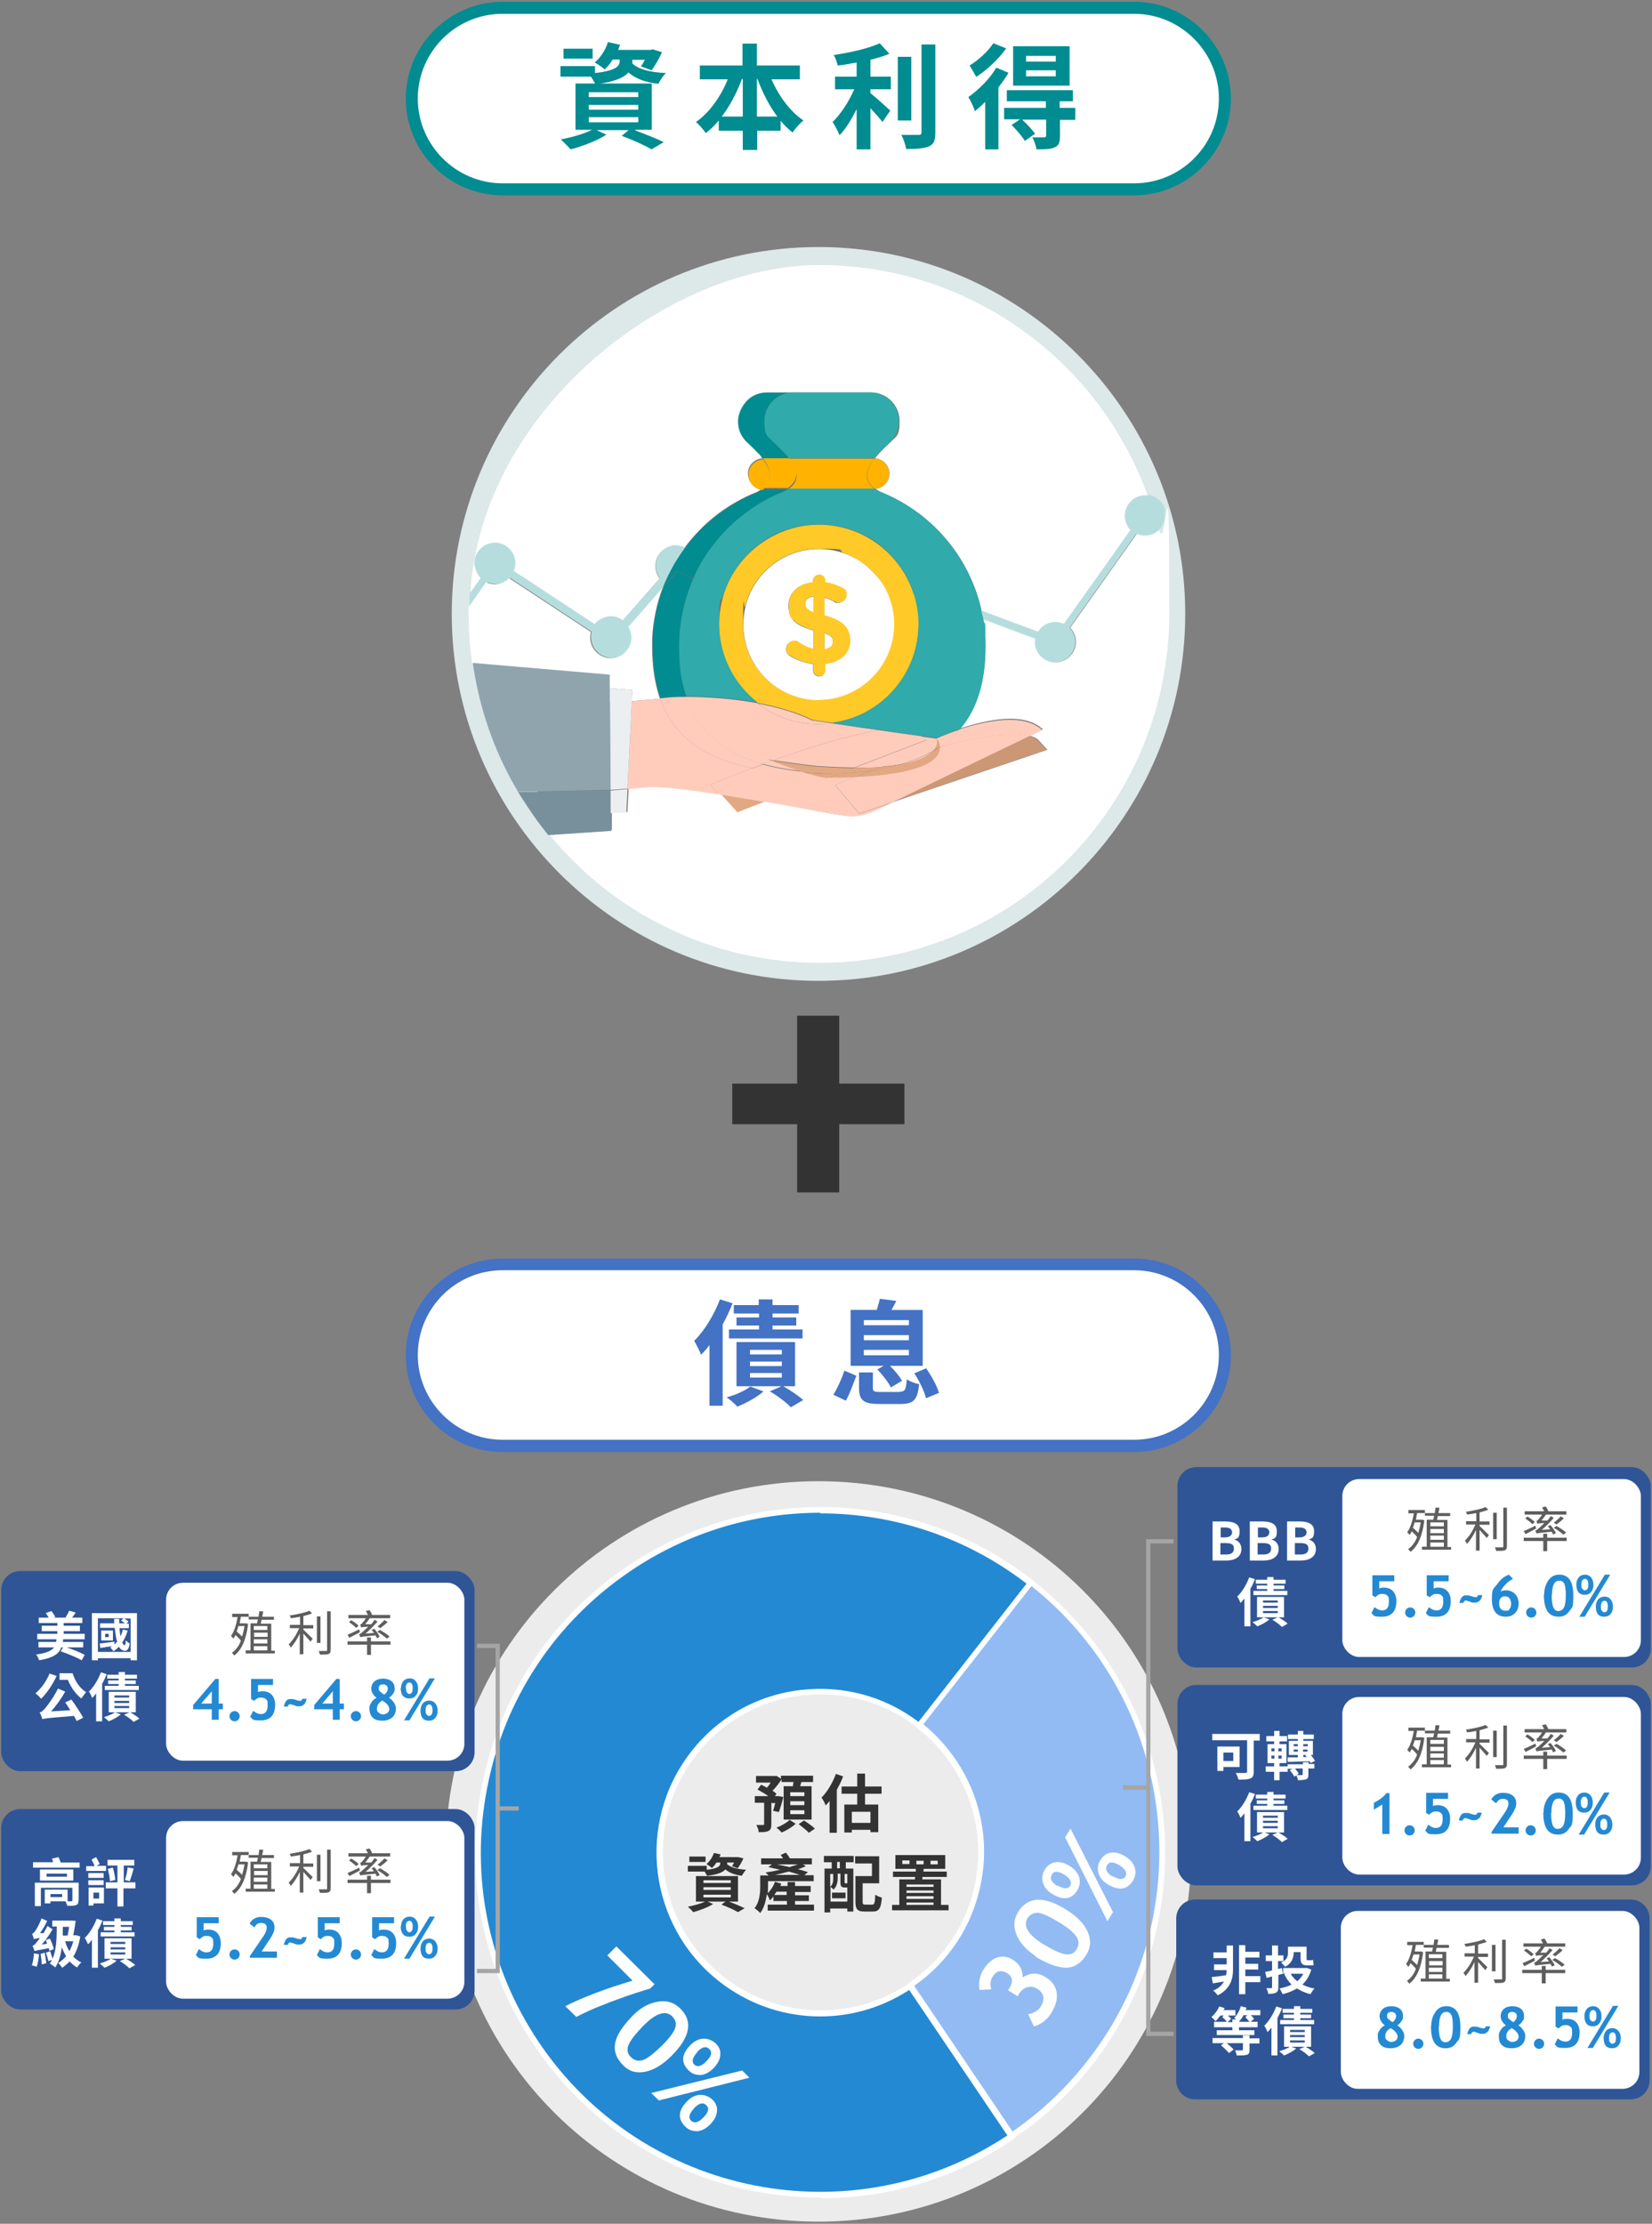 <?xml version="1.0" encoding="UTF-8"?>
<svg id="_圖層_1" data-name="圖層 1" xmlns="http://www.w3.org/2000/svg" version="1.1" viewBox="0 0 550 740">
  <rect x="0" y="0" width="550" height="740" fill="#808080" stroke="none"/>
  <defs>
    <style>
      .cls-1 {
        mix-blend-mode: multiply;
        opacity: .2;
      }

      .cls-2 {
        fill: #dde8e8;
      }

      .cls-2, .cls-3, .cls-4, .cls-5, .cls-6, .cls-7, .cls-8, .cls-9, .cls-10, .cls-11, .cls-12, .cls-13, .cls-14, .cls-15, .cls-16, .cls-17, .cls-18, .cls-19, .cls-20, .cls-21, .cls-22, .cls-23, .cls-24, .cls-25, .cls-26 {
        stroke-width: 0px;
      }

      .cls-27 {
        isolation: isolate;
      }

      .cls-3 {
        fill: #ffccbc;
      }

      .cls-4 {
        fill: #ffb300;
      }

      .cls-5 {
        fill: #4472c4;
      }

      .cls-6 {
        fill: #5e5e5e;
      }

      .cls-7 {
        fill: none;
      }

      .cls-8 {
        fill: #30aaaa;
      }

      .cls-9, .cls-12 {
        fill: #2489d3;
      }

      .cls-10 {
        fill: #008c90;
      }

      .cls-11 {
        fill: #e3a882;
      }

      .cls-12, .cls-15, .cls-24 {
        fill-rule: evenodd;
      }

      .cls-13 {
        fill: #b6dddd;
      }

      .cls-14 {
        fill: #71c9c9;
      }

      .cls-15 {
        fill: #ececec;
      }

      .cls-16 {
        fill: #263238;
      }

      .cls-17 {
        fill: #eceff1;
      }

      .cls-18 {
        fill: #2f5597;
      }

      .cls-19 {
        fill: #cc9774;
      }

      .cls-20 {
        fill: #333;
      }

      .cls-21 {
        fill: #fff;
      }

      .cls-22 {
        fill: #ffca28;
      }

      .cls-23 {
        fill: #90a4ae;
      }

      .cls-24 {
        fill: #92bbf4;
      }

      .cls-25 {
        fill: #a5a5a5;
      }

      .cls-26 {
        fill: #78909c;
      }
    </style>
  </defs>
  <g class="cls-27">
    <g id="_圖層_1-2" data-name=" 圖層 1">
      <g>
        <g>
          <rect class="cls-21" x="137.1" y="2.6" width="270.7" height="60.5" rx="30.2" ry="30.2"/>
          <path class="cls-10" d="M377.6,65h-210.3c-17.8,0-32.2-14.5-32.2-32.2S149.6.6,167.3.6h210.3c17.8,0,32.2,14.5,32.2,32.2s-14.5,32.2-32.2,32.2ZM167.3,4.6c-15.6,0-28.2,12.7-28.2,28.2s12.7,28.2,28.2,28.2h210.3c15.6,0,28.2-12.7,28.2-28.2s-12.7-28.2-28.2-28.2h-210.3Z"/>
        </g>
        <g>
          <path class="cls-10" d="M210.5,21.1c2.1,2,6.1,3,11.2,3.2-.9.9-2,2.5-2.5,3.6-4.3-.5-7.6-1.7-10-3.8-1.4,1.7-4.6,3.2-11,3.9-.3-.7-.9-1.7-1.5-2.5h-10.1v-3.5h11.5v2.3c7.3-.8,8.2-2.5,8.2-3.9v-.6h-2.3c-.8,1.3-1.7,2.4-2.7,3.3-.7-.7-2.4-1.8-3.3-2.3,2-1.7,3.6-4.2,4.4-6.8l4,.9c-.2.6-.4,1.1-.6,1.7h10.8l.7-.2,3.1,1c-1,2.1-2.3,4.5-3.5,6l-3.5-1.3c.4-.6.9-1.4,1.3-2.2h-4.2v1.2h0ZM211.5,43.4c3.5,1.3,7.2,2.8,9.5,3.9l-4.1,2.4c-2.2-1.3-6.1-3.1-9.9-4.5l2.3-1.9h-10.7l3.3,1.5c-3.1,2-8,3.9-11.9,4.9-.8-.9-2.4-2.5-3.3-3.3,3.6-.7,7.7-1.8,10.4-3.2h-5.5v-15.4h25.4v15.4h-5.5v.2ZM197.3,19.5h-9.7v-3.3h9.7v3.3ZM196,32.3h16.5v-1.6h-16.5v1.6ZM196,36.5h16.5v-1.6h-16.5v1.6ZM196,40.7h16.5v-1.7h-16.5v1.7Z"/>
          <path class="cls-10" d="M256.8,26.3c2.4,5.5,6.2,10.8,10.7,13.8-1.2.9-2.8,2.7-3.6,4-1.4-1.1-2.8-2.4-4-3.9v3.3h-7.8v6.4h-4.8v-6.4h-8v-3.4c-1.3,1.6-2.8,3-4.3,4.2-.8-1.1-2.2-2.8-3.3-3.7,4.4-3,8.3-8.5,10.6-14.2h-9.3v-4.6h14.2v-7.3h4.8v7.3h14.3v4.6h-9.6.1ZM247.3,38.8v-12.5h-.3c-1.7,4.6-4,8.9-6.7,12.5h7ZM258.8,38.8c-2.7-3.6-4.9-7.9-6.6-12.5h-.2v12.5h6.8Z"/>
          <path class="cls-10" d="M289.8,25.5h6.8v4.2h-6.8v1.3c1.9,1.5,5.6,4.9,6.6,5.8l-2.6,3.8c-.9-1.2-2.5-3-4-4.6v13.7h-4.6v-13.4c-1.7,3.4-3.6,6.6-5.7,8.7-.5-1.4-1.6-3.3-2.3-4.4,2.7-2.6,5.5-6.9,7.2-10.9h-6.4v-4.2h7.2v-4.7c-2.1.4-4.3.8-6.3,1-.2-1-.8-2.6-1.3-3.5,5.5-.8,11.6-2.2,15.3-3.9l3.2,3.5c-1.9.8-4,1.4-6.3,2v5.7h0ZM303.4,40.1h-4.5v-21.2h4.5v21.2ZM311.4,14.9v29.2c0,2.7-.5,3.9-2.1,4.6s-4.1.9-7.6.9c-.2-1.3-.9-3.4-1.6-4.7,2.5,0,4.9,0,5.7,0s1-.2,1-1V14.8h4.6Z"/>
          <path class="cls-10" d="M335.7,24.3c-.9,1.6-2.1,3.2-3.3,4.8v20.6h-4.4v-15.8c-1.1,1.1-2.3,2.2-3.4,3.1-.3-1-1.5-3.6-2.2-4.7,3.4-2.4,7.1-6,9.3-9.8l4,1.7h0ZM335,16.1c-2.5,3.5-6.4,7.2-10,9.5-.5-1-1.6-2.9-2.2-3.8,3-1.8,6.3-4.9,7.9-7.4l4.3,1.7h0ZM358.1,39.9h-5.2v5.4c0,2.1-.4,3.2-1.9,3.8-1.4.6-3.3.6-5.9.6-.2-1.2-.8-2.9-1.4-4h3.9c.5,0,.7-.2.7-.6v-5.3h-8c1.5,1.4,3.4,3.4,4.3,4.7l-3.4,2.4c-.8-1.4-2.8-3.7-4.4-5.3l2.8-1.9h-5.3v-3.8h13.9v-2.2h-13v-3.7h22v3.7h-4.4v2.2h5.2v4ZM356.1,28.5h-18.8v-13.1h18.8v13.1ZM351.5,18.6h-9.9v1.9h9.9v-1.9ZM351.5,23.4h-9.9v2h9.9v-2Z"/>
        </g>
      </g>
      <path class="cls-20" d="M265.4,374.1h-21.6v-13.5h21.6v-22.6h14v22.6h21.7v13.5h-21.7v22.7h-14v-22.7Z"/>
      <g>
        <g>
          <rect class="cls-21" x="137.1" y="420.7" width="270.7" height="60.5" rx="30.2" ry="30.2"/>
          <path class="cls-5" d="M377.6,483.2h-210.3c-17.8,0-32.2-14.5-32.2-32.2s14.5-32.2,32.2-32.2h210.3c17.8,0,32.2,14.5,32.2,32.2s-14.5,32.2-32.2,32.2ZM167.3,422.7c-15.6,0-28.2,12.7-28.2,28.2s12.7,28.2,28.2,28.2h210.3c15.6,0,28.2-12.7,28.2-28.2s-12.7-28.2-28.2-28.2h-210.3Z"/>
        </g>
        <g>
          <path class="cls-5" d="M243.9,433.7c-.9,2.3-2,4.7-3.3,7v27.1h-4.4v-20.2c-.9,1.2-1.8,2.3-2.8,3.2-.4-1.1-1.6-3.5-2.3-4.6,3.4-3.3,6.6-8.6,8.6-13.8l4.2,1.3ZM254.2,463c-2.2,2-5.8,3.9-8.7,5.1-.8-.9-2.5-2.4-3.6-3.1,3-.8,6.1-2.2,7.9-3.6l4.3,1.6h.1ZM252.6,437.1h-8.3v-2.8h8.3v-1.9h4.6v1.9h8.7v2.8h-8.7v1.3h7.9v2.7h-7.9v1.3h10v3h-24.5v-3h10v-1.3h-7.5v-2.7h7.5v-1.3h-.1ZM260.6,461.2c2.5,1.4,5.3,3.3,6.8,4.7l-4.1,2.4c-1.4-1.5-4.4-3.8-7-5.3l3.9-1.7h-15v-14.7h19.5v14.7h-4.3.2ZM249.7,450.7h10.6v-1.5h-10.6v1.5ZM249.7,454.6h10.6v-1.5h-10.6v1.5ZM249.7,458.4h10.6v-1.5h-10.6v1.5Z"/>
          <path class="cls-5" d="M277.5,464.1c1.3-2.2,2.8-5.4,3.6-8l4,1.7c-1,2.6-2.2,6.1-3.5,8.3l-4.2-2h.1ZM294.1,454.5h-10.9v-18.6h8.7c.4-1.3.8-2.6,1-3.7l5.5.7c-.5,1.1-1.1,2.1-1.6,3h10.4v18.6h-10.9c1.6,1.6,3.2,3.5,4,5l-3.7,2.2c-.8-1.7-2.8-4.2-4.5-6l2.1-1.2h-.1ZM299.5,463.1c1.8,0,2.1-.5,2.4-4.1,1,.7,2.9,1.4,4.1,1.6-.5,5.3-1.9,6.6-6.1,6.6h-7.2c-5.3,0-6.7-1.3-6.7-5.3v-5.2h4.6v5.2c0,1.1.4,1.3,2.5,1.3h6.5,0ZM287.6,441h15v-1.7h-15v1.7ZM287.6,446h15v-1.7h-15v1.7ZM287.6,451h15v-1.8h-15v1.8ZM308.4,455.4c1.7,2.5,3.6,5.8,4.2,8.1l-4.3,1.8c-.5-2.2-2.2-5.7-3.9-8.3l4-1.7h0Z"/>
        </g>
      </g>
      <g>
        <path class="cls-15" d="M148.4,616.1c0-68,55.5-123.2,124.1-123.2s124.1,55.2,124.1,123.2-55.5,123.2-124.1,123.2-124.1-55.2-124.1-123.2"/>
        <path class="cls-12" d="M336.8,710.8c-52.2,35.2-123,21.4-158.1-30.7-35.2-52.2-21.4-123,30.7-158.1,40.9-27.6,94.9-25.7,133.8,4.7l-37.2,47.6c-23.3-18.2-56.9-14.1-75.1,9.2-18.2,23.3-14.1,56.9,9.2,75.1,18.3,14.3,43.7,15.2,62.9,2.2l33.8,50h0Z"/>
        <path class="cls-21" d="M273.4,731.3c-7.4,0-14.8-.7-22.2-2.1-30.1-5.9-56.2-23.1-73.3-48.5-17.2-25.4-23.4-56-17.5-86.2,5.9-30.1,23.1-56.2,48.5-73.3,41.4-27.9,95.6-26,135,4.7.2.2.3.4.4.6,0,.3,0,.5-.2.7l-37.2,47.6c-.2.2-.4.3-.6.4-.3,0-.5,0-.7-.2-11.1-8.6-24.8-12.5-38.8-10.8-13.9,1.7-26.4,8.7-35,19.8-17.8,22.8-13.8,55.9,9.1,73.8,18,14.1,42.8,14.9,61.8,2.2.2,0,.5-.2.7,0,.3,0,.5.2.6.4l33.8,50.1c.3.4.2,1-.3,1.3-19.2,13-41.3,19.7-64,19.7h0ZM273.1,503.4c-22,0-44,6.4-63.2,19.4-25,16.9-42,42.5-47.7,72.1-5.8,29.6.4,59.7,17.2,84.7,34.6,51.4,104.4,65.2,156,31l-32.7-48.4c-19.5,12.7-44.8,11.6-63.2-2.8-23.7-18.5-27.9-52.8-9.4-76.5,9-11.5,21.9-18.8,36.3-20.5,14.1-1.7,28.1,2,39.4,10.6l36-46c-20.3-15.6-44.5-23.4-68.7-23.4v-.2Z"/>
        <path class="cls-24" d="M343.2,526.6c49.6,38.7,58.4,110.3,19.6,159.9-7.4,9.4-16.2,17.6-26.1,24.3l-33.8-50c24.5-16.5,31-49.8,14.4-74.3-3.1-4.7-7-8.8-11.4-12.3l37.2-47.6h0Z"/>
        <path class="cls-21" d="M336.8,711.8h-.2c-.3,0-.5-.2-.6-.4l-33.8-50.1c-.1-.2-.2-.5-.1-.7,0-.3.2-.5.4-.6,11.6-7.9,19.5-19.8,22.2-33.5,2.7-13.8-.2-27.8-8-39.4-3.1-4.6-6.9-8.6-11.2-12-.4-.3-.5-.9-.2-1.4l37.2-47.6c.2-.2.4-.3.6-.4.3,0,.5,0,.7.2,49.9,39,58.8,111.3,19.8,161.3-7.4,9.5-16.3,17.8-26.3,24.5-.2,0-.4.2-.5.2h0ZM304.4,660.9l32.7,48.4c9.5-6.5,17.9-14.5,25-23.6,38.1-48.8,29.7-119.4-18.7-157.9l-36,46c4.2,3.4,7.8,7.4,10.9,11.9,8.1,12.1,11.1,26.6,8.3,40.9-2.7,14-10.6,26.1-22.2,34.2h0Z"/>
        <g>
          <path class="cls-20" d="M257.4,602.6c.2-.7.5-1.7.7-2.6h-1.3v7.1c0,1.2-.2,1.8-1,2.2s-1.8.4-3.2.4c0-.7-.4-1.7-.8-2.4h2.2c.3,0,.4,0,.4-.3v-7.1h-3.1v-2.2h4.5c-1.1-.8-2.5-1.6-3.6-2.2l1.2-1.6c.6.3,1.3.6,1.9,1,.5-.5.9-1.1,1.3-1.7h-4.9v-2.2h6.9c0,0,1.4.9,1.4.9v-1h10.7v2.1h-3.9c-.1.5-.3.9-.4,1.4h3.8v11.1h-9.3v-11.1h3.1c0-.5.1-.9.2-1.4h-4v-.9c-.8,1.3-1.9,2.7-3,3.8.5.3.9.7,1.3,1l-.5.8h1.3l1.5.3c-.4,1.7-1,3.7-1.5,5l-1.8-.4h-.1ZM264.9,606.9c-1.2,1.1-3.1,2.3-4.7,2.9-.4-.5-1.1-1.2-1.7-1.6,1.6-.6,3.5-1.7,4.4-2.6l2,1.3h0ZM267.8,596.4h-4.7v1.3h4.7v-1.3ZM267.8,599.4h-4.7v1.3h4.7v-1.3ZM267.8,602.4h-4.7v1.3h4.7v-1.3ZM267.7,605.8c1.2.8,2.8,1.9,3.6,2.7l-2,1.4c-.7-.8-2.3-2-3.4-2.9l1.8-1.2Z"/>
          <path class="cls-20" d="M280.7,591.1c-.5,1.5-1.3,3-2.1,4.5v14.3h-2.4v-10.6c-.4.5-.9,1.1-1.3,1.5-.2-.6-.9-2-1.4-2.6,1.9-1.9,3.7-4.9,4.8-7.9l2.3.8h.1ZM288,596.9v3.6h4.4v9.2h-2.6v-.8h-6.2v.9h-2.5v-9.3h4.3v-3.6h-5.2v-2.4h5.2v-4.3h2.6v4.3h5.5v2.4h-5.5,0ZM289.8,602.9h-6.2v3.7h6.2v-3.7Z"/>
        </g>
        <g>
          <path class="cls-20" d="M242.2,620.4c1.1,1.1,3.4,1.6,6.2,1.8-.5.5-1.1,1.4-1.4,2-2.4-.3-4.2-1-5.5-2.1-.8.9-2.5,1.7-6.1,2.1-.2-.4-.5-.9-.8-1.4h-5.6v-1.9h6.3v1.3c4-.4,4.5-1.4,4.5-2.1v-.3h-1.3c-.4.7-.9,1.3-1.5,1.8-.4-.4-1.3-1-1.8-1.3,1.1-.9,2-2.3,2.5-3.7l2.2.5c-.1.3-.2.6-.4.9h6.3c0,0,1.7.4,1.7.4-.5,1.2-1.3,2.5-1.9,3.3l-1.9-.7c.2-.3.5-.8.7-1.2h-2.3v.7h.1ZM242.7,632.8c1.9.7,4,1.6,5.2,2.2l-2.2,1.3c-1.2-.7-3.4-1.7-5.5-2.5l1.3-1h-5.9l1.8.8c-1.7,1.1-4.4,2.1-6.6,2.7-.4-.5-1.3-1.4-1.8-1.8,2-.4,4.3-1,5.7-1.7h-3v-8.5h14v8.5h-3.1.1ZM234.9,619.6h-5.4v-1.8h5.4v1.8ZM234.2,626.6h9.1v-.9h-9.1v.9ZM234.2,628.9h9.1v-.9h-9.1v.9ZM234.2,631.4h9.1v-.9h-9.1v.9Z"/>
          <path class="cls-20" d="M271,633.8v2h-15.4v-2h6.4v-1.2h-4.5v-1.5c-.4.5-.8.9-1.2,1.3-.1-.4-.6-1.5-1-2.1-.3,2.2-.9,4.6-2.2,6.3-.4-.5-1.4-1.3-1.9-1.6,1.7-2.1,1.9-5.1,1.9-7.2v-3.7h2.8c-.3-.4-.8-.7-1-1,1.5-.2,3.2-.5,4.8-.9-1.3-.3-2.7-.6-3.9-.9l1.2-.9h-3.6v-2h7.3c-.3-.4-.5-.8-.8-1.1l1.7-.8c.5.5,1,1.3,1.4,1.9h7.3v2h-3l1,.6c-.8.4-1.6.7-2.6,1,1.2.3,2.4.7,3.3,1l-1.2,1h3.1v2h-15.2v1.8c0,.7,0,1.4-.1,2.2,1-1,1.9-2.3,2.4-3.8l2.1.6c-.1.3-.2.5-.3.8h2.4v-1.3h2.5v1.3h5.2v2h-5.2v1.1h4.6v1.9h-4.6v1.2h6.6-.3ZM261.9,630.6v-1.1h-3.4c-.2.4-.5.7-.7,1.1h4.1ZM266.2,623.9c-1-.4-2.3-.7-3.6-1.1-1.5.4-3,.8-4.5,1.1h8.1ZM258.7,620.4c1.3.3,2.7.6,4.1.9,1-.3,2-.6,2.8-.9h-6.9Z"/>
          <path class="cls-20" d="M274.2,617.6h10v2.1h-2.6v2.1h2.5v14.3h-2v-1h-5.7v1.3h-1.9v-14.6h2.4v-2.1h-2.6v-2.1h0ZM282.1,632.9v-4.8h-.9c-1.1,0-1.4-.4-1.4-1.8v-2.8h-.9v1.5c0,1.2-.3,2.8-1.4,3.8-.2-.3-.7-.7-1-.9v4.9h5.7-.1ZM276.4,623.6v4.3c.9-.8,1-1.9,1-2.8v-1.5h-1ZM277,629.8h4.5v1.9h-4.5v-1.9ZM279.6,619.6h-.9v2.1h.9v-2.1ZM282.1,623.6h-.9v2.7c0,.3,0,.4.2.4h.7v-3h0ZM290.4,633.8c.7,0,.9-.5,1-3.3.5.4,1.6.8,2.2,1-.3,3.5-.9,4.6-3,4.6h-2.8c-2.3,0-3-.7-3-3.3v-8.5h5.5v-4.2h-5.6v-2.4h8v9h-5.5v6.1c0,.8.1,1,.9,1h2.3Z"/>
          <path class="cls-20" d="M315.8,633.9v1.8h-18.8v-1.8h2.4v-8.5h5.2c0-.3,0-.5.1-.8h-7.4v-1.8h7.6v-.9h-6.8v-4.6h16.6v4.6h-7.2c0,.3,0,.6-.1.9h7.8v1.8h-8.1v.8c-.1,0,6.2,0,6.2,0v8.5h2.5,0ZM302.8,619.1h-2.4v1.2h2.4v-1.2ZM301.8,627.1v.8h9v-.8h-9ZM310.8,629.1h-9v.8h9v-.8ZM301.8,631.9h9v-.9h-9v.9ZM301.8,633.9h9v-.8h-9v.8ZM305.1,620.4h2.4v-1.2h-2.4v1.2ZM309.8,620.4h2.4v-1.2h-2.4v1.2Z"/>
        </g>
        <path class="cls-21" d="M231.1,701.6c-.8.8-1.3,1.6-1.5,2.3s0,1.3.4,1.7c1.1,1.1,2.5.8,4.2-1,1.7-1.7,2-3,1-4-1.1-1.1-2.4-.8-4.1.9M228.9,699.1c1.3-1.3,2.7-1.9,4.2-2,1.5,0,2.9.5,4.1,1.6,1.1,1.1,1.7,2.4,1.5,3.9-.1,1.5-.9,2.9-2.3,4.4-1.3,1.3-2.8,2.1-4.3,2.2-1.5,0-2.9-.4-4-1.6-2.6-2.6-2.3-5.4.8-8.5M219.3,698.9l-2.5-2.4,30.3-7.5,2.4,2.4-30.3,7.6h0ZM232.2,682.9c-.8.8-1.3,1.6-1.5,2.3s0,1.3.3,1.7c1.1,1.1,2.5.8,4.2-1,1.7-1.7,2-3,1-4-1.1-1.1-2.4-.8-4.1.9M230,680.4c1.3-1.3,2.7-1.9,4.2-2,1.5,0,2.9.5,4.1,1.6,1.1,1.1,1.7,2.4,1.5,3.9-.1,1.5-.9,2.9-2.3,4.4-1.3,1.3-2.8,2.1-4.3,2.2-1.5,0-2.9-.4-4-1.6-2.6-2.6-2.3-5.4.8-8.5M214,674.3c-2.4,2.5-4,4.5-4.7,6.1s-.4,3,.7,4.1c1.2,1.2,2.6,1.5,4.1,1s3.6-2.2,6.3-4.8c2.5-2.5,3.9-4.4,4.4-5.9.5-1.4.1-2.7-1-3.8-2.2-2.2-5.5-1.1-9.8,3.3M210.8,670.6c2.5-2.5,5.2-4,8.2-4.5,2.9-.5,5.4.2,7.5,2.3,4.3,4.2,3.3,9.5-2.9,15.7-2.9,2.9-5.8,4.7-8.7,5.3s-5.4,0-7.5-2.2c-2.2-2.2-3.1-4.7-2.6-7.3.5-2.7,2.5-5.7,5.9-9.2M191.8,671.1l-3.6-3.5c5.5-2.8,13-5.7,22.4-8.5l-8.4-8.4,3-3,12.7,12.6-1.4,1.4-4.8,1.5c-1.6.5-3.3,1.1-5.2,1.8-1.8.7-3.7,1.3-5.5,2.1-1.9.7-3.6,1.4-5.1,2.1s-2.9,1.4-4.1,2"/>
        <path class="cls-21" d="M370.4,624.3c1,.6,1.9.9,2.6,1,.7,0,1.3-.2,1.6-.7.8-1.3.2-2.6-1.9-3.9-2-1.2-3.4-1.3-4.1,0-.8,1.3-.2,2.5,1.8,3.8M368.6,626.9c-1.5-.9-2.5-2.2-2.9-3.7s-.2-2.9.7-4.3c.9-1.4,2-2.2,3.5-2.4s3.1.2,4.8,1.3c1.6,1,2.6,2.2,3.1,3.7s.2,2.9-.6,4.3c-1.9,3.1-4.7,3.5-8.5,1.2M370.5,636.4l-1.8,2.9-14.1-27.9,1.8-2.9,14.2,27.9h-.1ZM352,627.4c1,.6,1.9.9,2.6,1,.7,0,1.3-.2,1.6-.7.8-1.3.2-2.6-1.9-3.9-2-1.2-3.4-1.3-4.1,0-.8,1.3-.2,2.5,1.8,3.8M350.1,630.1c-1.5-.9-2.5-2.2-2.9-3.7s-.2-2.9.7-4.3c.9-1.4,2-2.2,3.5-2.4s3.1.2,4.8,1.3c1.6,1,2.6,2.2,3.1,3.7.4,1.5.2,2.9-.6,4.3-1.9,3.1-4.7,3.5-8.5,1.2M347.6,647.1c2.9,1.8,5.3,2.9,7,3.2s3-.2,3.8-1.6c.9-1.4.9-2.8,0-4.2s-2.9-3.1-6.1-5c-3-1.8-5.2-2.8-6.7-3-1.5,0-2.6.5-3.5,1.8-1.6,2.6.2,5.6,5.4,8.8M344.8,650.9c-3-1.9-5.1-4.2-6.3-6.9-1.2-2.8-1-5.4.5-7.8,3.2-5.1,8.5-5.4,16-.7,3.5,2.2,5.9,4.6,7.1,7.3s1.1,5.3-.5,7.8c-1.7,2.7-3.9,4.1-6.6,4.2-2.7,0-6.1-1.2-10.3-3.7M344.1,674.1l-1.8-3.8c2-.4,3.4-1.3,4.2-2.6,1.5-2.5,1.1-4.5-1.2-5.9-1.1-.7-2.1-.8-3.3-.5-1.1.3-2.1,1.1-2.8,2.3l-.4.7-3.2-2,.4-.6c1.4-2.2,1.2-3.9-.7-5.1-2-1.2-3.6-.8-4.9,1.3-.7,1.1-.8,2.5-.4,4.1l-3.8.2c-.3-.8-.3-1.9-.1-3.2.2-1.3.6-2.4,1.2-3.4,1.4-2.2,2.9-3.6,4.7-4.2,1.8-.6,3.5-.3,5.3.8,2.1,1.3,3.2,3.3,3.2,5.8,2.6-1.6,5.1-1.7,7.7,0,2.1,1.3,3.3,3,3.6,5.1.3,2.1-.3,4.4-1.8,6.8-1.4,2.2-3.3,3.7-5.7,4.4"/>
      </g>
      <g>
        <path class="cls-2" d="M272.5,326.4c-67.3,0-122.1-54.8-122.1-122.1s54.8-122.1,122.1-122.1,122.1,54.8,122.1,122.1-54.8,122.1-122.1,122.1ZM272.5,93.5c-61,0-110.7,49.6-110.7,110.7s49.6,110.7,110.7,110.7,110.7-49.6,110.7-110.7-49.6-110.7-110.7-110.7h0Z"/>
        <g class="cls-1">
          <path class="cls-16" d="M293,163.7h0c-10-5.2.2-13.4,3.7-16.8h0c1.7-1.7,2.8-4.1,2.8-6.8,0-5.3-4.3-9.5-9.5-9.5h-34.7c-5.3,0-9.5,4.3-9.5,9.5s1.1,5,2.8,6.8h0c3.4,3.4,13.6,11.6,3.7,16.8h0c-20.5,8.1-35,28.1-35,51.5s18.8,42.2,55.4,42.2,55.4-11.6,55.4-42.2-14.5-43.4-35-51.5h0Z"/>
        </g>
        <path class="cls-11" d="M245.1,270.6l9.5-3.7c-5-.9-10.2-1.8-15.2-2.5l5.6,6.2h0Z"/>
        <g>
          <path class="cls-13" d="M223.9,181.5c-3.7.7-6.2,4.3-5.5,8,.2,1.1.7,2.1,1.3,2.9l-12.2,13.9c-1.5-1.1-3.4-1.6-5.3-1.2-1.7.3-3.1,1.2-4.1,2.5l-26.9-17.7c.5-1.2.6-2.5.4-3.8-.7-3.7-4.3-6.2-8-5.5s-6.2,4.3-5.5,8c.2,1.3.9,2.5,1.7,3.4l-3.4,4.8c0,.9,0,1.7-.1,2.6v2.5l5.8-8.2c1.2.5,2.6.7,4.1.5s2.7-1,3.6-1.9l27.2,17.9c-.3,1-.3,2.1-.1,3.1.7,3.7,4.3,6.2,8,5.5s6.2-4.3,5.5-8c-.2-.8-.5-1.6-.9-2.3l11.4-13c.2-.5.4-1,.6-1.5.4-.9.8-1.7,1.2-2.6.8-1.6,1.6-3.2,2.5-4.7,1-1.6,2-3.1,3.1-4.6-1.3-.6-2.7-.8-4.2-.5h-.2Z"/>
          <path class="cls-13" d="M388,170.2c-.6-3.1-3.1-5.3-6.1-5.6h-2c-3.7.7-6.2,4.3-5.5,8,.3,1.3.9,2.5,1.8,3.4l-22.2,31.3c-1.2-.5-2.6-.7-4-.5-2,.4-3.6,1.5-4.6,3.1l-18.8-7c.1.5.2,1.1.3,1.6,0,.5.2,1,.3,1.6l17.2,6.4c-.1.8-.1,1.5,0,2.3.7,3.7,4.3,6.2,8,5.5s6.2-4.3,5.5-8c-.3-1.3-.9-2.5-1.8-3.4l22.2-31.3c1.2.5,2.6.7,4,.5,1.2-.2,2.2-.7,3.1-1.4,0,0,.1-.1.2-.2.7-.6,1.3-1.4,1.6-2.2.6-1.3.8-2.7.5-4.2h.3Z"/>
        </g>
        <path class="cls-10" d="M217.1,215.2h0c0,6.6.9,12.3,2.6,17.2h0c-1.7-4.9-2.6-10.6-2.6-17.2Z"/>
        <path class="cls-10" d="M253.7,162.7s-.2.1-.3.2c.1,0,.2-.1.3-.2h0Z"/>
        <path class="cls-10" d="M252.2,163.7c.4-.2.7-.4,1-.6-.3.2-.6.4-1,.6-2.6,1-5,2.2-7.4,3.6,2.4-1.4,4.8-2.6,7.4-3.6h0Z"/>
        <path class="cls-10" d="M264,130.5h-8.9c-1.7,0-3.4.5-4.8,1.3,1.4-.8,3-1.3,4.8-1.3h8.9Z"/>
        <path class="cls-10" d="M221.7,232.2c1.4-.2,3.8-.3,6.8-.3-1.6-4.8-2.4-10.3-2.4-16.7s1.7-15.6,4.7-22.4h-.2c-1,1.1-2.4,2-4.1,2.3-1.7.3-3.3,0-4.7-.8l-1,1.2c-2,5.3-3.2,11-3.5,16.9v2.8c0,6.6.9,12.3,2.6,17.2.8,0,1.5-.1,1.9-.2h-.1Z"/>
        <path class="cls-10" d="M217.2,213.2v-.7.7Z"/>
        <path class="cls-10" d="M228.1,182.2c1.9.9,3.4,2.7,3.9,5,.2,1.1.1,2.2-.2,3.2h0c6.1-12,16.4-21.6,29.1-26.6.6-.3,1-.6,1.5-.9h-8.7s-.2.1-.3.2c0,0-.2.1-.3.2-.3.2-.6.4-1,.6h0c-2.6,1-5,2.2-7.4,3.6-6.5,3.8-12.2,8.8-16.6,14.8h0Z"/>
        <path class="cls-10" d="M254.2,152.5h8.5c-1.8-2.3-4.1-4.3-5.4-5.6-1.7-1.7-2.8-4.1-2.8-6.8,0-5.3,4.2-9.5,9.5-9.5h-8.8c-1.7,0-3.4.5-4.8,1.3-2.8,1.7-4.8,4.7-4.8,8.3s1.1,5,2.8,6.8c.5.5,1.1,1,1.7,1.6s.3.3.4.4c0,0,.1.1.2.2.2.2.3.3.5.5h0c.2.2.4.4.6.6h.1c.2.3.3.4.5.6,0,0,.1.1.2.2.2.2.4.4.6.7h0c.2.2.4.4.5.7h.5Z"/>
        <path class="cls-10" d="M231.9,190.4h0c0,.2-.1.4-.2.6.1-.2.2-.4.3-.6h-.1Z"/>
        <path class="cls-10" d="M220.8,195.5l1-1.2c-.2,0-.3-.2-.5-.3-.2.5-.4,1-.6,1.5h.1Z"/>
        <path class="cls-10" d="M230.6,192.7h.2c.2-.3.3-.6.5-1-.2.4-.4.7-.7,1Z"/>
        <path class="cls-10" d="M221.8,194.4c1.4.8,3,1.1,4.7.8s3.1-1.2,4.1-2.4l-5-2.6-3.7,4.3h-.1Z"/>
        <path class="cls-10" d="M232,187.2c-.4-2.3-1.9-4.1-3.9-5-1.1,1.5-2.1,3-3.1,4.6l6.8,3.5c.3-1,.4-2.1.2-3.2h0Z"/>
        <path class="cls-10" d="M225.2,188.4l6.1,3.2c0-.2.2-.4.3-.6,0-.2.2-.4.2-.7l-6.8-3.5c-.9,1.5-1.8,3.1-2.5,4.7l2.7-3.1h0Z"/>
        <path class="cls-10" d="M231.3,191.5l-6.1-3.2-2.7,3.1c-.4.9-.8,1.7-1.2,2.6.1.1.3.2.5.3l3.7-4.3,5,2.6c.3-.3.5-.6.7-1v-.2h.1Z"/>
        <g>
          <path class="cls-7" d="M274.5,204.7v-5.9c.1,0,.2,0,.4.1.5.1,1,.3,1.5.5s.9.4,1.4.7c.4.2.9.4,1.4.4,1.5,0,2.7-1.1,2.7-2.6s-.5-1.8-1.2-2.2c0,0-.1,0-.2-.1-.4-.2-.7-.4-1.1-.5-.5-.2-.9-.4-1.4-.6-1-.3-2-.6-3.2-.8v-.5c0-1.1-.9-2-2-2s-2,.9-2,2v.5c-4.9.5-8.2,3.4-8.2,7.7s.6,3.9,1.9,5.2c.3.3.7.6,1.1.9.4.3.8.5,1.2.7,1.2.6,2.5,1.1,4.2,1.5v6.2c-1.8-.4-3.4-1.1-5-2.2-.5-.3-1-.5-1.5-.5-1.5,0-2.7,1.1-2.7,2.7s.5,1.8,1.3,2.3c2.3,1.4,4.9,2.4,7.7,2.7v2.1c0,1.1.9,2,2,2s2-.9,2-2v-2.1c4.9-.5,8.3-3.4,8.3-7.7s-2.5-6.8-8.5-8.4h0ZM270.8,200.7v3.1c-.4-.1-.7-.3-.9-.4-.5-.3-.9-.5-1.2-.8-.4-.5-.6-1-.6-1.6,0-1.3.8-2.2,2.7-2.5v2.2ZM274.5,216v-5.4c2.1.7,2.8,1.6,2.8,2.9s-.9,2.3-2.8,2.5Z"/>
          <path class="cls-21" d="M385.6,176.7c-.9.7-1.9,1.2-3.1,1.4-1.4.3-2.8,0-4-.5l-22.2,31.3c.9.9,1.5,2.1,1.8,3.4.7,3.7-1.8,7.3-5.5,8s-7.3-1.8-8-5.5c-.1-.8-.1-1.6,0-2.3l-17.2-6.4c.5,2.9.7,5.9.7,8.9,0,11.9-2.8,20.8-8.4,27.4,8.4-2.8,21.3-5.7,27.5.3,0,0-1.7.8-4.4,2.1,1,.3,1.8.6,2.6,1.1l3.3,3.6-51.4,17.4c-1.6.8-2.8,1.3-3.4,1.6-3,1.4-5.8,3-10.4,3s-14.7-2.4-28.5-4.9l-9.5,3.7-5.6-6.2c-9-1.4-17.3-2.4-22.8-2.5l-7.8.7-.4,7.9-5.2.2v5.8l-20.9,1.4c21.3,26.1,53.8,42.8,90.1,42.8,64.3,0,116.4-52.1,116.4-116.4s-1.1-18.6-3.3-27.5l-.4.2Z"/>
          <path class="cls-21" d="M202.9,229l7.6.6-.2,3.7c3.9-.3,7.2-.6,9.4-.8-1.7-4.9-2.6-10.6-2.6-17.2h0v-2.8c.3-5.9,1.5-11.6,3.5-16.9l-11.4,13c.4.7.7,1.4.9,2.3.7,3.7-1.8,7.3-5.5,8s-7.3-1.8-8-5.5c-.2-1.1-.1-2.1.1-3.1l-27.2-17.9c-1,1-2.2,1.6-3.6,1.9s-2.8,0-4.1-.5l-5.8,8.2v2.3c0,5.6.4,11.1,1.2,16.5l45.6,3.9v4.3h.1Z"/>
          <path class="cls-21" d="M158,188.7c-.7-3.7,1.8-7.3,5.5-8s7.3,1.8,8,5.5c.2,1.3,0,2.7-.4,3.8l26.9,17.7c1-1.2,2.4-2.1,4.1-2.5,1.9-.4,3.8.1,5.3,1.2l12.2-13.9c-.6-.8-1.1-1.8-1.3-2.9-.7-3.7,1.8-7.3,5.5-8,1.5-.3,2.9,0,4.2.5,4.5-6,10.1-11.1,16.6-14.8,2.4-1.4,4.8-2.6,7.4-3.6.4-.2.7-.4,1-.6,0,0,.2-.1.3-.2.1,0,.2-.1.3-.2-2.6-.3-4.6-2.4-4.6-5.1s2.1-4.9,4.8-5.1h0c-.2-.2-.4-.4-.5-.7h0c-.2-.2-.4-.5-.6-.7,0,0-.1-.1-.2-.2-.2-.2-.3-.3-.5-.5h-.1c-.2-.3-.4-.5-.6-.7h0c-.2-.2-.3-.3-.5-.5,0,0-.1-.1-.2-.2-.1-.1-.3-.3-.4-.4-.7-.6-1.2-1.2-1.7-1.6h0c-1.7-1.7-2.8-4.1-2.8-6.8s1.9-6.6,4.8-8.3c1.4-.8,3-1.3,4.8-1.3h34.7c5.3,0,9.5,4.3,9.5,9.5s-1.1,5-2.8,6.8c-1.3,1.3-3.6,3.3-5.4,5.6,2.7.2,4.8,2.4,4.8,5.1s-2,4.8-4.6,5.1c.5.3,1,.6,1.6,1h0c16.9,6.7,29.7,21.4,33.7,39.5l18.8,7c1-1.6,2.6-2.8,4.6-3.1,1.4-.3,2.8,0,4,.5l22.2-31.3c-.9-.9-1.5-2.1-1.8-3.4-.7-3.7,1.8-7.3,5.5-8,.7-.1,1.3-.1,2,0-16.2-44.8-59.1-76.7-109.4-76.7s-112.3,48.2-116.1,109l3.4-4.8c-.9-.9-1.5-2.1-1.7-3.4l-.3-.3Z"/>
          <path class="cls-21" d="M268.1,201c0,.6.2,1.1.6,1.6.3.3.7.5,1.2.8.3.1.6.3.9.4v-5.3c-1.9.3-2.7,1.2-2.7,2.5Z"/>
          <path class="cls-21" d="M274.5,210.7v5.4c1.8-.3,2.8-1.1,2.8-2.5s-.7-2.2-2.8-2.9Z"/>
          <path class="cls-21" d="M291.9,191.7c-.7-.8-1.4-1.6-2.2-2.3-2.4-2.3-5.3-4.1-8.5-5.2-2.7-1-5.6-1.5-8.6-1.5-10.9,0-20.1,6.9-23.6,16.5-.2.4-.3.9-.4,1.3-.1.4-.3.9-.4,1.4-.5,1.9-.7,3.9-.7,6,0,13.9,11.3,25.2,25.2,25.2s25.2-11.3,25.2-25.2-1.6-10.1-4.3-14.1c-.4-.6-.9-1.2-1.4-1.8,0,0-.1-.2-.2-.2h-.1ZM274.7,221v2.1c0,1.1-.9,2-2,2s-2-.9-2-2v-2.1c-2.8-.4-5.4-1.3-7.7-2.7-.8-.5-1.3-1.3-1.3-2.3,0-1.5,1.2-2.7,2.7-2.7s1.1.2,1.5.5c1.6,1.1,3.2,1.8,5,2.2v-6.2c-1.6-.4-3-.9-4.2-1.5s-.9-.5-1.2-.7c-.4-.3-.8-.6-1.1-.9-1.3-1.3-1.9-2.9-1.9-5.2,0-4.3,3.3-7.2,8.2-7.7v-.5c0-1.1.9-2,2-2s2,.9,2,2v.5c1.1.2,2.2.4,3.2.8.5.2,1,.4,1.4.6.4.2.7.3,1.1.5,0,0,.1,0,.2.1.7.4,1.2,1.2,1.2,2.2s-1.2,2.6-2.7,2.6-.9-.1-1.4-.4c-.5-.3-1-.5-1.4-.7-.5-.2-1-.4-1.5-.5-.1,0-.2,0-.4-.1v5.9c5.9,1.6,8.5,4,8.5,8.4s-3.4,7.2-8.3,7.7h0Z"/>
        </g>
        <g>
          <path class="cls-7" d="M270.8,202.5v-4c-1.9.3-2.7,1.2-2.7,2.5s.2,1.1.6,1.6c.3.3.7.5,1.2.8.3.1.6.3.9.4v-1.2h0Z"/>
          <path class="cls-7" d="M274.5,210.7v5.4c1.8-.3,2.8-1.1,2.8-2.5s-.7-2.2-2.8-2.9Z"/>
          <path class="cls-7" d="M292.1,191.9s-.1-.2-.2-.2c-.7-.8-1.4-1.6-2.2-2.3-2.4-2.3-5.3-4.1-8.5-5.2-2.7-1-5.6-1.5-8.6-1.5-10.9,0-20.1,6.9-23.6,16.5-.2.4-.3.9-.4,1.3-.1.4-.3.9-.4,1.4-.5,1.9-.7,3.9-.7,6,0,13.9,11.3,25.2,25.2,25.2s25.2-11.3,25.2-25.2-1.6-10.1-4.3-14.1c-.4-.6-.9-1.2-1.4-1.8h-.1ZM274.7,221v2.1c0,1.1-.9,2-2,2s-2-.9-2-2v-2.1c-2.8-.4-5.4-1.3-7.7-2.7-.8-.5-1.3-1.3-1.3-2.3,0-1.5,1.2-2.7,2.7-2.7s1.1.2,1.5.5c1.6,1.1,3.2,1.8,5,2.2v-6.2c-1.6-.4-3-.9-4.2-1.5s-.9-.5-1.2-.7c-.4-.3-.8-.6-1.1-.9-1.3-1.3-1.9-2.9-1.9-5.2,0-4.3,3.3-7.2,8.2-7.7v-.5c0-1.1.9-2,2-2s2,.9,2,2v.5c1.1.2,2.2.4,3.2.8.5.2,1,.4,1.4.6.4.2.7.3,1.1.5,0,0,.1,0,.2.1.7.4,1.2,1.2,1.2,2.2s-1.2,2.6-2.7,2.6-.9-.1-1.4-.4c-.5-.3-1-.5-1.4-.7-.5-.2-1-.4-1.5-.5-.1,0-.2,0-.4-.1v5.9c5.9,1.6,8.5,4,8.5,8.4s-3.4,7.2-8.3,7.7h0Z"/>
          <path class="cls-22" d="M304.2,197.7c-.2-.6-.4-1.1-.6-1.7-.2-.6-.5-1.2-.7-1.7-5.2-11.6-16.8-19.7-30.3-19.7s-25.9,8.6-30.8,20.8c-.2.4-.3.9-.5,1.3-.2.4-.3.9-.4,1.3-.9,3.1-1.5,6.4-1.5,9.7,0,10.7,5,20.2,12.9,26.2,6.4,1.2,12.8,3,18.1,5.6,1.5.3,3.8.6,6.6,1,16.3-2.1,28.8-16,28.8-32.9s-.6-6.9-1.6-10.1v.2ZM272.6,233c-13.9,0-25.2-11.3-25.2-25.2s.3-4.1.7-6c.1-.5.2-.9.4-1.4.1-.4.3-.9.4-1.3,3.5-9.6,12.8-16.5,23.6-16.5s5.9.5,8.6,1.5c3.2,1.2,6.1,3,8.5,5.2.8.7,1.5,1.5,2.2,2.3,0,0,.1.2.2.2.5.6.9,1.2,1.4,1.8,2.7,4,4.3,8.9,4.3,14.1,0,13.9-11.3,25.2-25.2,25.2h.1Z"/>
          <path class="cls-22" d="M274.5,204.7v-5.9c.1,0,.2,0,.4.1.5.1,1,.3,1.5.5s.9.4,1.4.7c.4.2.9.4,1.4.4,1.5,0,2.7-1.1,2.7-2.6s-.5-1.8-1.2-2.2c0,0-.1,0-.2-.1-.4-.2-.7-.4-1.1-.5-.5-.2-.9-.4-1.4-.6-1-.3-2-.6-3.2-.8v-.5c0-1.1-.9-2-2-2s-2,.9-2,2v.5c-4.9.5-8.2,3.4-8.2,7.7s.6,3.9,1.9,5.2c.3.3.7.6,1.1.9.4.3.8.5,1.2.7,1.2.6,2.5,1.1,4.2,1.5v6.2c-1.8-.4-3.4-1.1-5-2.2-.5-.3-1-.5-1.5-.5-1.5,0-2.7,1.1-2.7,2.7s.5,1.8,1.3,2.3c2.3,1.4,4.9,2.4,7.7,2.7v2.1c0,1.1.9,2,2,2s2-.9,2-2v-2.1c4.9-.5,8.3-3.4,8.3-7.7s-2.5-6.8-8.5-8.4h0ZM268.7,202.5c-.4-.5-.6-1-.6-1.6,0-1.3.8-2.2,2.7-2.5v5.3c-.4-.1-.7-.3-.9-.4-.5-.3-.9-.5-1.2-.8ZM274.5,216v-5.4c2.1.7,2.8,1.6,2.8,2.9s-.9,2.3-2.8,2.5Z"/>
        </g>
        <path class="cls-4" d="M291.4,162.7c2.6-.3,4.6-2.4,4.6-5.1s-2.1-4.9-4.8-5.1c-2.6,3.3-4.1,7.2.2,10.2h0Z"/>
        <path class="cls-4" d="M254.2,162.4c.2-.1.3-.3.5-.4,0,0,.1-.1.2-.2.2-.2.4-.4.5-.6h0c.1-.2.3-.4.4-.6,0,0,0-.1.1-.2,0-.1.1-.3.2-.4v-.2c0-.1,0-.3.1-.4v-.8h0v-.9c0-.2,0-.4-.1-.6v-.2c0-.2-.2-.5-.3-.7v-.2c0-.2-.2-.4-.3-.6,0,0,0-.2-.1-.2-.1-.2-.2-.4-.3-.6h0c-.1-.3-.3-.6-.5-.8,0,0,0-.1-.1-.2-.1-.2-.3-.4-.4-.5,0,0,0-.1-.1-.2-2.7.2-4.8,2.4-4.8,5.1s2,4.8,4.6,5.1c0,0,.2-.1.3-.2,0,0,.2-.1.3-.2l-.2-.3Z"/>
        <path class="cls-4" d="M256.4,158.2h0Z"/>
        <path class="cls-4" d="M262.7,152.5c1.4,1.8,2.5,3.8,2.5,5.7s-.8,3.2-2.8,4.6h28.9c-4.3-3.1-2.8-6.9-.2-10.2h-28.4Z"/>
        <path class="cls-4" d="M253.9,152.5h0s0,.1.1.2c0,0,0-.1-.1-.2Z"/>
        <path class="cls-4" d="M254,162.5s-.2.1-.3.2h0s.2-.1.3-.2Z"/>
        <path class="cls-4" d="M265.3,158.2c0-1.9-1.1-3.9-2.5-5.7h-8.8s0,.1.1.2c.1.2.3.4.4.5,0,0,0,.1.1.2.2.2.3.5.5.7h0c.1.3.2.5.3.7,0,0,0,.2.1.2,0,.2.2.4.3.6v.2c0,.2.2.5.3.7v.2c0,.2,0,.4.1.6v.9h0v.8c0,.1,0,.3-.1.4v.2c0,.1-.1.3-.2.4,0,0,0,.1-.1.2-.1.2-.2.4-.4.6h0c-.1.2-.3.4-.5.6,0,0-.1.1-.2.2-.1.1-.3.3-.5.4,0,0-.2.1-.3.2,0,0-.2.1-.3.2h8.7c2-1.4,2.8-3,2.8-4.6l.2.4Z"/>
        <path class="cls-19" d="M348.5,249.6l-3.3-3.6c-.7-.4-1.6-.8-2.6-1.1-10.3,5-35.8,17.3-45.6,22l51.4-17.4h.1Z"/>
        <path class="cls-3" d="M278,261.2s2.5-1.1,6.6-2.7c-2.7.1-5.6.2-8.8.2l-21.1,8.1c13.9,2.4,26.2,4.9,28.5,4.9,4.7,0,7.5-1.6,10.4-3,.6-.3,1.8-.9,3.4-1.6l-10.9,3.7-8.1-9.5h0Z"/>
        <path class="cls-3" d="M250.5,255.6c-15.9-3.1-26.2-10.4-30.7-23.1-2.2.2-5.5.5-9.4.8l-1.5,29.3,7.8-.7c5.5,0,13.8,1.1,22.8,2.5l-3-3.3s5.8-2.4,14-5.5h0Z"/>
        <path class="cls-3" d="M312.9,248.6h0c11.5-3.2,23-5.4,29.7-3.5,2.8-1.3,4.4-2.1,4.4-2.1-6.2-5.9-19.1-3-27.5-.3-1.9,2.2-4.1,4.2-6.6,5.9Z"/>
        <path class="cls-3" d="M274.9,258.7c-1,0-3.2-.5-5.6-1.3-6.9-.1-13.2-.7-18.8-1.8-8.2,3.1-14,5.5-14,5.5l3,3.3c5,.8,10.2,1.7,15.2,2.5l21.1-8.1h-.9Z"/>
        <path class="cls-3" d="M252.2,234c-8.8-1.6-17.6-2.1-23.8-2.1,3.9,11.5,12.4,18.7,25.5,22.4,1-.4,2.1-.7,3.1-1.1-.8-.3-1.2-.5-1.2-.5,0,0,.7.1,1.7.3,11.4-4.1,25.1-8.4,35.2-10-5.5-.8-11.3-1.6-15.8-2.3-1.4.2-2.9.3-4.4.3-7.7,0-14.7-2.6-20.3-7h0Z"/>
        <path class="cls-3" d="M306.9,245.1l1.5,1.2-23.9,9.2c3.4,0,6.4,0,9-.3,5.3-2,11.5-4.1,17.7-5.9,1.3-1.8.8-3.3.8-3.3,0,0,.9,1.1.9,2.7,2.5-1.7,4.7-3.7,6.6-5.9-4.6,1.5-7.8,3-7.8,3,0,0-1.9-.3-4.9-.7h0Z"/>
        <path class="cls-3" d="M257.1,253.1c-1.1.4-2.1.8-3.1,1.1,4,1.1,8.4,1.9,13.2,2.4-3.9-1.3-8.1-2.8-10.1-3.6h0Z"/>
        <path class="cls-3" d="M272,254.9c4.7.3,8.8.5,12.5.5l23.9-9.2-1.5-1.2c-3.6-.5-8.8-1.2-14.2-2-10,1.6-23.8,5.9-35.2,10,3.5.5,11.2,1.6,14.4,1.9h.1Z"/>
        <path class="cls-3" d="M219.8,232.5h0c4.5,12.7,14.8,20,30.7,23.1h0c-15.9-3.1-26.2-10.4-30.7-23.1h0Z"/>
        <path class="cls-3" d="M250.5,255.6h0c5.6,1.1,11.8,1.7,18.8,1.8h0c-6.9-.1-13.2-.7-18.8-1.8Z"/>
        <path class="cls-3" d="M219.8,232.5c4.5,12.7,14.8,20,30.7,23.1,1.1-.4,2.3-.8,3.5-1.3-13.1-3.7-21.6-10.9-25.5-22.4-3,0-5.3.1-6.8.3-.5,0-1.1.1-1.9.2h0Z"/>
        <path class="cls-3" d="M269.3,257.5c-.7-.2-1.4-.4-2.1-.7-4.8-.5-9.2-1.3-13.2-2.4-1.2.4-2.4.9-3.5,1.3,5.6,1.1,11.8,1.7,18.8,1.8h0Z"/>
        <path class="cls-3" d="M252.2,234c5.6,4.4,12.7,7,20.3,7s2.9-.1,4.4-.3c-2.8-.4-5.1-.8-6.6-1-5.3-2.6-11.7-4.4-18.1-5.6h0Z"/>
        <path class="cls-3" d="M299.8,254.4c5.9-1,9-2.7,10.6-4.3-3.1,1.8-6.7,3.2-10.6,4.3Z"/>
        <path class="cls-3" d="M312.9,248.7c0,3.4-4,8.7-28.3,9.8-4.1,1.6-6.6,2.7-6.6,2.7l8.1,9.5,10.9-3.7c9.7-4.7,35.2-17,45.6-22-6.6-1.8-18.2.3-29.7,3.6h0Z"/>
        <path class="cls-3" d="M310.4,250.1c.3-.3.6-.6.8-.9-6.3,1.8-12.4,4-17.7,5.9,2.4-.2,4.5-.4,6.3-.8,4-1.1,7.5-2.5,10.6-4.3h0Z"/>
        <path class="cls-11" d="M312.9,248.7h0c-.1-.1-.2.1-.4.1.1,0,.2,0,.4-.1Z"/>
        <path class="cls-11" d="M279.5,257.4l-3.7,1.4c3.2,0,6.1,0,8.8-.2,1.7-.7,3.6-1.4,5.7-2.2-3.4.5-6.9.8-10.7,1h0Z"/>
        <path class="cls-11" d="M276.9,257.5h.1-7.7c2.5.8,4.6,1.3,5.6,1.3s.6,0,.9,0l3.7-1.4h-2.7,0Z"/>
        <path class="cls-11" d="M312.9,248.6c0-1.6-.9-2.7-.9-2.7,0,0,.5,1.5-.8,3.3.5-.1.9-.3,1.4-.4.1,0,.2-.2.4-.2h-.1Z"/>
        <path class="cls-11" d="M255.9,252.7s.4.2,1.2.5c.2,0,.4-.1.5-.2-1.1-.2-1.7-.3-1.7-.3Z"/>
        <path class="cls-11" d="M290.3,256.4c1-.4,2.1-.8,3.2-1.2-2.6.2-5.6.3-9,.3l-5,1.9c3.8-.2,7.4-.5,10.7-1h0Z"/>
        <path class="cls-11" d="M257.6,253.1c-.2,0-.4.1-.5.2,2,.8,6.2,2.3,10.1,3.6,3.1.3,6.3.5,9.7.6h2.7l5-1.9c-3.7,0-7.8-.2-12.5-.5-3.2-.2-10.9-1.4-14.4-1.9h-.1Z"/>
        <path class="cls-11" d="M277,257.5h-.4.5-.1Z"/>
        <path class="cls-11" d="M273,257.5h-3.7,3.3c1.1,0,.3,0,.4,0Z"/>
        <path class="cls-11" d="M272.6,257.5h4.2c-3.4,0-6.6-.3-9.7-.6.7.2,1.4.5,2.1.7h3.4Z"/>
        <path class="cls-11" d="M310.4,250.1c-1.6,1.6-4.7,3.2-10.6,4.3-2.9.8-6.1,1.5-9.5,2-2.1.8-4,1.6-5.7,2.2,24.3-1.1,28.3-6.5,28.3-9.8-.1,0-.2,0-.4.1-.7.5-1.4.9-2.1,1.3h0Z"/>
        <path class="cls-11" d="M312.6,248.9c-.5.1-.9.3-1.4.4-.2.3-.5.6-.8.9.7-.4,1.4-.9,2.1-1.3h0Z"/>
        <path class="cls-11" d="M299.8,254.4c-1.8.3-3.9.6-6.3.8-1.1.4-2.2.8-3.2,1.2,3.4-.5,6.6-1.1,9.5-2Z"/>
        <polygon class="cls-17" points="203.3 270.6 203.3 270.6 208.5 270.5 208.9 262.6 203.2 263.1 203.3 270.6"/>
        <path class="cls-17" d="M202.9,229h0v4.8h0c2.6-.2,5.1-.4,7.4-.5l.2-3.7-7.6-.6h0Z"/>
        <path class="cls-17" d="M203,233.7l.2,29.1h0c0,.1,5.7-.4,5.7-.4l1.5-29.3c-2.3.2-4.8.4-7.4.5h0Z"/>
        <path class="cls-23" d="M203,233.7h0v-4.8h0v-4.4l-45.6-3.9c.2,1.6.5,3.2.8,4.8,1.9,10.4,5.2,20.4,9.7,29.6,1.4,2.9,2.9,5.7,4.6,8.5l30.8-.7h0l-.2-29.1h-.1Z"/>
        <path class="cls-26" d="M203.3,270.6h0v-7.6h0c0-.1-30.8.6-30.8.6.4.6.8,1.3,1.2,1.9,1.3,2,2.6,4,4,6,1.5,2.2,3.2,4.3,4.8,6.4l21-1.4v-5.8h-.2Z"/>
        <circle class="cls-7" cx="272.5" cy="204.2" r="116.4"/>
        <path class="cls-14" d="M253.9,152.5h0Z"/>
        <path class="cls-14" d="M248.5,147c.5.5,1.1,1,1.7,1.6-.6-.6-1.2-1.2-1.7-1.6-1.7-1.7-2.8-4.1-2.8-6.8s1.9-6.6,4.8-8.3c-2.8,1.7-4.8,4.7-4.8,8.3s1.1,5,2.8,6.8h0Z"/>
        <path class="cls-8" d="M262.7,152.5h28.4c1.8-2.3,4.1-4.3,5.4-5.6,1.7-1.7,2.8-4.1,2.8-6.8,0-5.3-4.3-9.5-9.5-9.5h-25.8c-5.2,0-9.5,4.3-9.5,9.5s1.1,5,2.8,6.8c1.3,1.3,3.6,3.3,5.4,5.6h0Z"/>
        <path class="cls-14" d="M217.1,215.2v-2.1,2.1h0Z"/>
        <path class="cls-14" d="M244.8,167.2c-6.5,3.8-12.2,8.8-16.6,14.8-1.1,1.5-2.1,3-3.1,4.6-.9,1.5-1.8,3.1-2.5,4.7-.4.9-.8,1.7-1.2,2.6-.2.5-.4,1-.6,1.5-2,5.3-3.2,11-3.5,16.9.3-5.9,1.5-11.6,3.5-16.9.2-.5.4-1,.6-1.5.4-.9.8-1.8,1.2-2.6.8-1.6,1.6-3.2,2.5-4.7,1-1.6,2-3.1,3.1-4.6,4.5-6,10.1-11.1,16.6-14.8Z"/>
        <path class="cls-8" d="M327,204.7c-.1-.5-.2-1.1-.3-1.6-4-18-16.8-32.8-33.7-39.5h0c-.6-.3-1.1-.6-1.6-1h-28.9c-.4.3-.9.6-1.5.9-12.6,5-23,14.6-29.1,26.6-.1.2-.2.4-.3.6,0,.2-.2.4-.3.6v.2c-.2.4-.3.7-.5,1.1-3,6.9-4.7,14.5-4.7,22.4s.8,11.9,2.4,16.7c6.2,0,15,.5,23.8,2.1-7.8-6.1-12.9-15.6-12.9-26.2s.5-6.7,1.5-9.7c.1-.4.3-.9.4-1.3.2-.4.3-.9.5-1.3,4.9-12.2,16.8-20.8,30.8-20.8s25.1,8.1,30.3,19.7c.3.6.5,1.2.7,1.7.2.6.4,1.1.6,1.7,1,3.2,1.6,6.6,1.6,10.1,0,16.8-12.5,30.7-28.8,32.9,4.5.7,10.3,1.5,15.8,2.3,5.4.8,10.6,1.5,14.2,2,3,.4,4.9.7,4.9.7,0,0,3.2-1.5,7.8-3,5.6-6.6,8.4-15.6,8.4-27.4s-.2-6-.7-8.9c0-.5-.2-1.1-.3-1.6h0Z"/>
      </g>
      <g>
        <rect class="cls-18" x=".4" y="522.8" width="157.6" height="66.6" rx="6.3" ry="6.3"/>
        <rect class="cls-21" x="55.3" y="526.7" width="99.3" height="59.2" rx="5.6" ry="5.6"/>
        <g>
          <path class="cls-21" d="M21.9,548.1c2.1.7,4.9,1.8,6.3,2.6l-1,1.8c-1.5-.9-4.7-2.2-7-3l.8-1.3h-.6c-.8,2.2-2.7,3.5-7.4,4.3-.1-.6-.6-1.4-1-1.9,3.5-.5,5.2-1.3,6-2.4h-5.2v-1.8h5.9c0-.3.1-.6.1-.9h-6.4v-1.8h6.7v-.9h-5.2v-1.8h5.2v-.9h-6.2v-1.8h3.3c-.3-.5-.6-1.1-1-1.5l1.9-.7c.5.6,1.1,1.5,1.3,2l-.5.2h3.9c.4-.7,1-1.6,1.2-2.3l2.2.6c-.4.6-.8,1.2-1.2,1.7h3.4v1.8h-6.2v.9h5.4v1.8h-5.4v.9h7v1.8h-7.2c0,.3,0,.6-.1.9h6.8v1.8h-5.8Z"/>
          <path class="cls-21" d="M45.6,536.8v15.7h-2.1v-.7h-10.9v.7h-2v-15.7h14.9ZM43.5,549.8v-11.2h-2.2c.6.3,1.2.7,1.5,1l-.7.7h.8v1.5h-3.1c0,1,.2,1.9.3,2.7.4-.7.6-1.4.8-2.2l1.6.3c-.4,1.5-1.1,2.9-1.8,4,.2.5.5.9.8.9.2,0,.3-.6.4-1.6.3.3.9.8,1.3,1-.3,2.2-1.2,2.8-2.3,2.3-.5-.2-1-.6-1.3-1.2-.6.6-1.2,1.1-1.8,1.5-.2-.3-.8-1-1.1-1.3.2-.1.4-.2.6-.4-1.4.2-2.8.4-3.9.6l-.2-1.5c1.3-.1,3.1-.4,4.9-.6v.9c.4-.3.6-.6.9-.9-.4-1.3-.6-2.9-.8-4.6h-4.9v-1.5h4.7c0-.5,0-1,0-1.5h1.7c0,.5,0,1,0,1.5h1.9c-.4-.3-.9-.7-1.3-.9l.8-.8h-8.5v11.2h10.9ZM37.6,545.9h-3.9v-3.3h3.9v3.3ZM36.2,543.7h-1.2v1.1h1.2v-1.1Z"/>
          <path class="cls-21" d="M18.9,557.6c-1.3,2.9-3.3,5.8-5.2,7.7-.4-.5-1.3-1.4-1.9-1.8,1.9-1.6,3.7-4.1,4.7-6.6l2.3.8ZM23.8,565.6c1.4,1.9,3,4.4,3.9,6l-2.2,1.1c-.2-.5-.5-1.1-.9-1.7-8.5.7-9.7.8-10.5,1.1-.1-.4-.5-1.6-.9-2.2.6-.2,1.1-.6,1.8-1.4.7-.8,2.9-3.7,4.3-6.6l2.4,1c-1.3,2.4-3,4.7-4.7,6.6l6.4-.4c-.6-.9-1.1-1.8-1.7-2.6l2-.9ZM24.2,556.9c.8,2.5,2.3,4.9,4.5,6.2-.5.5-1.2,1.5-1.6,2.1-2-1.5-3.6-3.9-4.5-6.2h-2.8v-2.2h4.4Z"/>
          <path class="cls-21" d="M35.5,557.1c-.4,1.1-.9,2.2-1.5,3.2v12.5h-2v-9.3c-.4.5-.8,1.1-1.3,1.5-.2-.5-.7-1.6-1.1-2.1,1.6-1.5,3.1-4,4-6.4l1.9.6ZM40.2,570.5c-1,.9-2.7,1.8-4,2.3-.4-.4-1.2-1.1-1.6-1.4,1.4-.4,2.8-1,3.7-1.6l2,.7ZM39.5,558.6h-3.8v-1.3h3.8v-.9h2.1v.9h4v1.3h-4v.6h3.6v1.2h-3.6v.6h4.6v1.4h-11.3v-1.4h4.6v-.6h-3.5v-1.2h3.5v-.6ZM43.2,569.7c1.2.7,2.5,1.5,3.2,2.2l-1.9,1.1c-.7-.7-2-1.7-3.2-2.4l1.8-.8h-6.9v-6.8h9v6.8h-2ZM38.1,564.9h4.9v-.7h-4.9v.7ZM38.1,566.7h4.9v-.7h-4.9v.7ZM38.1,568.4h4.9v-.7h-4.9v.7Z"/>
        </g>
        <g>
          <path class="cls-9" d="M72.8,568.8v3.5h-2.3v-3.5h-6.2v-1.4l7.4-8.7h1.1v8.2h1.4v1.9h-1.4ZM70.5,562.8l-3.5,4.1h3.5v-4.1Z"/>
          <path class="cls-9" d="M76.4,571.1c0-.5.2-.9.5-1.2.3-.3.7-.5,1.2-.5s.9.2,1.2.5c.3.3.5.7.5,1.2s-.2.9-.5,1.2c-.3.3-.7.5-1.2.5s-.9-.2-1.2-.5c-.3-.3-.5-.7-.5-1.2Z"/>
          <path class="cls-9" d="M83.3,571.3l1-2c1,.8,1.8,1.1,2.5,1.1,1.6,0,2.3-1,2.3-2.9s-.2-1.6-.5-2c-.4-.4-.9-.6-1.8-.6s-1.5.4-2.2,1.1l-1-.6v-6.7h7.3v2h-5v2.4c.4-.2.9-.3,1.5-.3,1.3,0,2.4.4,3.1,1.2.7.8,1.1,1.9,1.1,3.3,0,3.4-1.6,5.2-4.8,5.2s-2.5-.4-3.5-1.2Z"/>
          <path class="cls-9" d="M95.9,567.9h-1.4c.1-.7.4-1.3.7-1.8.4-.5.8-.7,1.3-.7s.6,0,.9,0c.3,0,.9.2,1.8.5.3,0,.5.1.7.1.4,0,.6-.2.8-.7h1.4c-.2.9-.5,1.6-.9,1.9s-.8.6-1.3.6-.6,0-.9,0-.7-.2-1.3-.4c-.6-.2-.9-.3-1.1-.3-.3,0-.6.2-.8.7Z"/>
          <path class="cls-9" d="M113.1,568.8v3.5h-2.3v-3.5h-6.2v-1.4l7.4-8.7h1.1v8.2h1.4v1.9h-1.4ZM110.8,562.8l-3.5,4.1h3.5v-4.1Z"/>
          <path class="cls-9" d="M116.8,571.1c0-.5.2-.9.5-1.2.3-.3.7-.5,1.2-.5s.9.2,1.2.5c.3.3.5.7.5,1.2s-.2.9-.5,1.2c-.3.3-.7.5-1.2.5s-.9-.2-1.2-.5c-.3-.3-.5-.7-.5-1.2Z"/>
          <path class="cls-9" d="M125.3,564.9c-.5-.3-.9-.8-1.2-1.3-.3-.5-.5-1.1-.5-1.6,0-1,.4-1.9,1.1-2.5.7-.6,1.7-.9,2.8-.9s2.2.3,2.9.9c.7.6,1,1.4,1,2.5s-.2,1.1-.6,1.7c-.4.6-.8,1-1.3,1.3.6.3,1.1.8,1.6,1.5.5.7.7,1.4.7,2,0,1.3-.4,2.3-1.2,3-.8.7-1.9,1.1-3.3,1.1s-2.5-.3-3.2-1-1.1-1.7-1.1-3,.2-1.3.6-2c.4-.7.9-1.2,1.6-1.5ZM127.3,565.9c-1.2.7-1.8,1.5-1.8,2.6s.2,1.1.6,1.4c.4.4.8.6,1.4.6s1.1-.2,1.5-.5c.4-.3.6-.8.6-1.3,0-.9-.8-1.9-2.3-2.8ZM127.8,564c.3-.2.7-.5.9-.9.3-.4.4-.8.4-1.2s-.1-.7-.4-1c-.3-.2-.7-.4-1.1-.4-1,0-1.5.4-1.5,1.3s.2.8.6,1.2c.4.4.8.7,1.2.9Z"/>
          <path class="cls-9" d="M133.5,561.7c0-.9.3-1.7.8-2.3.5-.6,1.3-.9,2.1-.9s1.5.3,2,.9c.5.6.8,1.4.8,2.5s-.3,1.8-.8,2.4c-.5.6-1.2.9-2.1.9-1.9,0-2.9-1.2-2.9-3.5ZM136.3,572.5h-1.8l8.5-14h1.8l-8.5,14ZM135.2,561.8c0,.6,0,1.1.3,1.4s.4.5.7.5c.8,0,1.2-.6,1.2-1.9s-.4-1.9-1.1-1.9-1.2.6-1.2,1.8ZM140,569.1c0-.9.3-1.7.8-2.3.5-.6,1.3-.9,2.1-.9s1.5.3,2,.9c.5.6.8,1.4.8,2.5s-.3,1.8-.8,2.4c-.5.6-1.2.9-2.1.9-1.9,0-2.8-1.1-2.8-3.5ZM141.7,569.1c0,.6,0,1.1.3,1.4s.4.5.8.5c.8,0,1.2-.6,1.2-1.9s-.4-1.9-1.1-1.9-1.2.6-1.2,1.8Z"/>
        </g>
        <g>
          <path class="cls-6" d="M91.5,549.2v1h-9.7v-1h1.6v-9h2.2c0-.4.2-.9.3-1.3h-3.1v-.9h-2.6c-.1.7-.3,1.5-.4,2.2h2.1s.7.2.7.2c-.6,5.2-2.2,8.7-4.6,10.5-.2-.3-.6-.7-.8-.9,1.3-.9,2.3-2.2,3-4-.4-.6-1.1-1.3-1.8-1.9-.2.4-.4.8-.7,1.2-.1-.2-.5-.6-.8-.9,1.1-1.5,1.8-3.9,2.2-6.3h-1.8v-1.1h5.5v1h3.3c0-.6.2-1.2.2-1.8h1.3c0,.6-.2,1.2-.3,1.8h3.9v1h-4.1c-.1.5-.2.9-.3,1.3h3.5v9h1.3ZM79.4,541.1c-.2.6-.4,1.2-.6,1.8.6.5,1.3,1.2,1.8,1.7.3-1,.6-2.2.8-3.5h-1.9ZM84.5,541.1v1.3h4.5v-1.3h-4.5ZM89.1,543.3h-4.5v1.4h4.5v-1.4ZM84.5,545.5v1.4h4.5v-1.4h-4.5ZM84.5,549.2h4.5v-1.4h-4.5v1.4Z"/>
          <path class="cls-6" d="M101,540.8h3.3v1.1h-3.3v.4c.8.7,2.6,2.6,3.1,3l-.7,1c-.5-.6-1.6-1.8-2.4-2.7v6.9h-1.2v-6.9c-.8,1.8-2,3.6-3,4.7-.1-.3-.4-.8-.7-1.1,1.3-1.2,2.7-3.4,3.5-5.4h-3.1v-1.1h3.4v-2.7c-1,.2-2.1.4-3.1.5,0-.3-.2-.7-.4-.9,2.4-.4,5.1-.9,6.6-1.6l.9.9c-.8.3-1.8.6-2.9.9v3ZM106.7,546.7h-1.2v-8.8h1.2v8.8ZM110.1,536.2v12.8c0,.8-.2,1.2-.7,1.4-.5.2-1.4.2-2.9.2,0-.3-.3-.9-.4-1.2,1.1,0,2.1,0,2.4,0,.3,0,.4,0,.4-.4v-12.8h1.2Z"/>
          <path class="cls-6" d="M130,547.3h-6.5v3.4h-1.3v-3.4h-6.5v-1.1h6.5v-1.3h1.3v1.3h6.5v1.1ZM119.9,543.1c-1.2.7-2.5,1.3-3.6,1.9l-.6-1c1-.4,2.5-1.1,3.9-1.8l.2.9ZM125.4,545.1c0-.3-.2-.5-.4-.9-4.2.4-4.7.5-5.1.6,0-.2-.2-.8-.4-1,.4,0,.8-.4,1.3-.8.3-.3,1-.9,1.8-1.7-1.8.1-2.2.2-2.4.3,0-.2-.2-.8-.3-1,.2,0,.5-.2.7-.5.2-.2.8-.9,1.2-1.6h-5.8v-1.1h6.5c-.2-.4-.5-.9-.7-1.3l1.2-.3c.4.5.7,1.1.9,1.6h6v1.1h-6.8c-.5.7-1,1.4-1.5,2h2c.4-.5.8-1,1.1-1.5l1,.6c-1.3,1.5-2.7,2.9-4,4l2.8-.2c-.3-.4-.5-.7-.8-1l.9-.4c.7.8,1.5,1.9,1.8,2.7l-.9.4ZM117,539.2c.9.5,1.9,1.3,2.4,1.8l-.8.7c-.5-.5-1.5-1.3-2.4-1.9l.8-.7ZM128.7,545.2c-.7-.6-2-1.6-3.1-2.2l.9-.6c1.1.6,2.5,1.5,3.2,2.2l-.9.7ZM129,539.8c-.7.7-1.7,1.5-2.4,2l-.9-.6c.7-.5,1.7-1.4,2.3-2.1l1,.6Z"/>
        </g>
        <rect class="cls-18" x=".4" y="602" width="157.6" height="66.7" rx="6.3" ry="6.3"/>
        <rect class="cls-21" x="55.3" y="606" width="99.3" height="59.1" rx="5.6" ry="5.6"/>
        <g>
          <path class="cls-21" d="M26.5,619.7v1.8h-15.5v-1.8h6.7c-.1-.4-.3-.9-.4-1.2l2.2-.5c.2.5.5,1.2.7,1.8h6.3ZM26.1,632.5c0,.9-.2,1.3-.9,1.5-.6.2-1.6.2-2.8.2-.1-.5-.4-1.1-.6-1.5h-5v.7h-1.9v-4.6h7.6v3.9h-.2c.6,0,1.2,0,1.4,0,.2,0,.4,0,.4-.3v-4.2h-10.5v6.1h-2v-7.8h14.6v5.9ZM24.4,625.8h-11.1v-3.7h11.1v3.7ZM22.3,623.5h-6.8v1h6.8v-1ZM20.7,630.3h-3.9v1h3.9v-1Z"/>
          <path class="cls-21" d="M35.3,622.6h-6.6v-1.6h2.8c-.2-.7-.7-1.5-1-2.2l1.5-.8c.4.7.9,1.7,1.2,2.3l-1.1.6h3.2v1.6ZM29.4,624.9v-1.6h5.1v1.6h-5.1ZM34.5,627.3h-5.1v-1.6h5.1v1.6ZM34.6,633.4h-3.5v.7h-1.6v-6h5.1v5.3ZM31.1,629.8v2h1.9v-2h-1.9ZM45,628.4h-3.9v6h-2v-6h-3.9v-2h3.9v-5.6h-3.3v-1.9h8.9v1.9h-3.5v5.6h3.9v2ZM37.6,621.6c.4,1.3.7,2.9.8,4l-1.8.4c0-1.1-.4-2.8-.7-4.1l1.6-.4ZM41.6,625.6c.4-1.1.8-2.9.9-4.2l2,.4c-.4,1.5-.9,3.1-1.3,4.2l-1.6-.4Z"/>
          <path class="cls-21" d="M13,650.2c-.1,1.5-.4,3.2-.8,4.3-.4-.2-1.1-.4-1.6-.5.4-1,.6-2.6.7-4l1.6.3ZM10.7,643.5c.4-.1.6-.4,1-.9.4-.5,1.5-2.4,2.1-4.2l1.9.8c-.6,1.4-1.5,2.9-2.4,4.1h1.2c.5-.8.9-1.6,1.3-2.4l1.7,1.1c-1,1.8-2.3,3.6-3.6,5.1l1.8-.3c-.2-.4-.3-.8-.5-1.2l1.4-.5c.6,1.1,1.1,2.5,1.3,3.5l-1.5.6c0-.2,0-.5-.2-.9-3.7.7-4.4.8-4.7,1-.1-.4-.4-1.3-.7-1.8.5-.1.9-.5,1.4-1.2.2-.2.6-.7,1.1-1.4-1.4.2-1.8.3-2,.4-.1-.4-.4-1.3-.6-1.8ZM14.9,649.8c.2,1.1.4,2.6.5,3.5l-1.5.4c0-.9-.2-2.4-.4-3.5l1.4-.4ZM26.7,644.5c-.4,2.6-1.2,4.8-2.3,6.6.8.8,1.6,1.5,2.7,1.9-.5.4-1.1,1.2-1.4,1.7-1-.5-1.8-1.2-2.5-2-.8.8-1.6,1.5-2.5,2.1-.3-.5-.9-1.2-1.3-1.6.9-.5,1.8-1.3,2.6-2.2-.5-.9-1-1.9-1.4-3-.4,2.7-1,4.9-2.2,6.7-.3-.3-1.3-1-1.8-1.3.3-.4.5-.8.7-1.2l-1.2.4c-.1-.7-.5-1.9-.8-2.8l1.4-.5c.3.8.6,1.8.8,2.5,1.2-2.7,1.4-6.4,1.4-10.7h-1.5v-2h6.3c0,0,1.5.1,1.5.1-.2,1.5-.5,3.3-.8,4.8h1c0,0,1.3.4,1.3.4ZM20.9,641.2c0,1,0,2,0,2.9h1.6c.2-.9.4-2,.5-2.9h-2ZM21.7,646c.3,1.2.8,2.3,1.4,3.3.5-1,1-2.1,1.3-3.3h-2.7Z"/>
          <path class="cls-21" d="M34.1,639.1c-.4,1.1-.9,2.2-1.5,3.2v12.5h-2v-9.3c-.4.5-.8,1.1-1.3,1.5-.2-.5-.7-1.6-1.1-2.1,1.6-1.5,3.1-4,4-6.4l1.9.6ZM38.8,652.5c-1,.9-2.7,1.8-4,2.3-.4-.4-1.2-1.1-1.6-1.4,1.4-.4,2.8-1,3.7-1.6l2,.7ZM38.1,640.6h-3.8v-1.3h3.8v-.9h2.1v.9h4v1.3h-4v.6h3.6v1.2h-3.6v.6h4.6v1.4h-11.3v-1.4h4.6v-.6h-3.5v-1.2h3.5v-.6ZM41.8,651.7c1.2.7,2.5,1.5,3.2,2.2l-1.9,1.1c-.7-.7-2-1.7-3.2-2.4l1.8-.8h-6.9v-6.8h9v6.8h-2ZM36.8,646.9h4.9v-.7h-4.9v.7ZM36.8,648.7h4.9v-.7h-4.9v.7ZM36.8,650.4h4.9v-.7h-4.9v.7Z"/>
        </g>
        <g>
          <path class="cls-9" d="M65.2,650.6l1-2c1,.8,1.8,1.1,2.5,1.1,1.6,0,2.3-1,2.3-2.9s-.2-1.6-.5-2c-.4-.4-.9-.6-1.8-.6s-1.5.4-2.2,1.1l-1-.6v-6.7h7.3v2h-5v2.4c.4-.2.9-.3,1.5-.3,1.3,0,2.4.4,3.1,1.2.7.8,1.1,1.9,1.1,3.3,0,3.4-1.6,5.2-4.8,5.2s-2.5-.4-3.5-1.2Z"/>
          <path class="cls-9" d="M76.4,650.4c0-.5.2-.9.5-1.2.3-.3.7-.5,1.2-.5s.9.2,1.2.5c.3.3.5.7.5,1.2s-.2.9-.5,1.2c-.3.3-.7.5-1.2.5s-.9-.2-1.2-.5c-.3-.3-.5-.7-.5-1.2Z"/>
          <path class="cls-9" d="M83.2,651.6v-.7l4.3-6.3c.9-1.3,1.3-2.3,1.3-3.2s-.6-1.5-1.8-1.5-1.7.5-2.3,1.5l-1.6-1.3c.3-.6.8-1.2,1.5-1.6s1.4-.6,2.3-.6c1.4,0,2.5.3,3.3.9.8.6,1.2,1.5,1.2,2.6s-.5,2.3-1.5,3.8l-2.8,4.2h5.1v2.1h-8.9Z"/>
          <path class="cls-9" d="M95.9,647.2h-1.4c.1-.7.4-1.3.7-1.8.4-.5.8-.7,1.3-.7s.6,0,.9,0c.3,0,.9.2,1.8.5.3,0,.5.1.7.1.4,0,.6-.2.8-.7h1.4c-.2.9-.5,1.6-.9,1.9s-.8.6-1.3.6-.6,0-.9,0-.7-.2-1.3-.4c-.6-.2-.9-.3-1.1-.3-.3,0-.6.2-.8.7Z"/>
          <path class="cls-9" d="M105.5,650.6l1-2c1,.8,1.8,1.1,2.5,1.1,1.6,0,2.3-1,2.3-2.9s-.2-1.6-.5-2c-.4-.4-.9-.6-1.8-.6s-1.5.4-2.2,1.1l-1-.6v-6.7h7.3v2h-5v2.4c.4-.2.9-.3,1.5-.3,1.3,0,2.4.4,3.1,1.2.7.8,1.1,1.9,1.1,3.3,0,3.4-1.6,5.2-4.8,5.2s-2.5-.4-3.5-1.2Z"/>
          <path class="cls-9" d="M116.8,650.4c0-.5.2-.9.5-1.2.3-.3.7-.5,1.2-.5s.9.2,1.2.5c.3.3.5.7.5,1.2s-.2.9-.5,1.2c-.3.3-.7.5-1.2.5s-.9-.2-1.2-.5c-.3-.3-.5-.7-.5-1.2Z"/>
          <path class="cls-9" d="M123.6,650.6l1-2c1,.8,1.8,1.1,2.5,1.1,1.6,0,2.3-1,2.3-2.9s-.2-1.6-.5-2c-.4-.4-.9-.6-1.8-.6s-1.5.4-2.2,1.1l-1-.6v-6.7h7.3v2h-5v2.4c.4-.2.9-.3,1.5-.3,1.3,0,2.4.4,3.1,1.2.7.8,1.1,1.9,1.1,3.3,0,3.4-1.6,5.2-4.8,5.2s-2.5-.4-3.5-1.2Z"/>
          <path class="cls-9" d="M133.5,641c0-.9.3-1.7.8-2.3.5-.6,1.3-.9,2.1-.9s1.5.3,2,.9c.5.6.8,1.4.8,2.5s-.3,1.8-.8,2.4c-.5.6-1.2.9-2.1.9-1.9,0-2.9-1.2-2.9-3.5ZM136.3,651.8h-1.8l8.5-14h1.8l-8.5,14ZM135.2,641.1c0,.6,0,1.1.3,1.4s.4.5.7.5c.8,0,1.2-.6,1.2-1.9s-.4-1.9-1.1-1.9-1.2.6-1.2,1.8ZM140,648.3c0-.9.3-1.7.8-2.3.5-.6,1.3-.9,2.1-.9s1.5.3,2,.9c.5.6.8,1.4.8,2.5s-.3,1.8-.8,2.4c-.5.6-1.2.9-2.1.9-1.9,0-2.8-1.1-2.8-3.5ZM141.7,648.4c0,.6,0,1.1.3,1.4s.4.5.8.5c.8,0,1.2-.6,1.2-1.9s-.4-1.9-1.1-1.9-1.2.6-1.2,1.8Z"/>
        </g>
        <g>
          <path class="cls-6" d="M91.5,628.5v1h-9.7v-1h1.6v-9h2.2c0-.4.2-.9.3-1.3h-3.1v-.9h-2.6c-.1.7-.3,1.5-.4,2.2h2.1s.7.2.7.2c-.6,5.2-2.2,8.7-4.6,10.5-.2-.3-.6-.7-.8-.9,1.3-.9,2.3-2.2,3-4-.4-.6-1.1-1.3-1.8-1.9-.2.4-.4.8-.7,1.2-.1-.2-.5-.6-.8-.9,1.1-1.5,1.8-3.9,2.2-6.3h-1.8v-1.1h5.5v1h3.3c0-.6.2-1.2.2-1.8h1.3c0,.6-.2,1.2-.3,1.8h3.9v1h-4.1c-.1.5-.2.9-.3,1.3h3.5v9h1.3ZM79.4,620.4c-.2.6-.4,1.2-.6,1.8.6.5,1.3,1.2,1.8,1.7.3-1,.6-2.2.8-3.5h-1.9ZM84.5,620.4v1.3h4.5v-1.3h-4.5ZM89.1,622.6h-4.5v1.4h4.5v-1.4ZM84.5,624.8v1.4h4.5v-1.4h-4.5ZM84.5,628.5h4.5v-1.4h-4.5v1.4Z"/>
          <path class="cls-6" d="M101,620.1h3.3v1.1h-3.3v.4c.8.7,2.6,2.6,3.1,3l-.7,1c-.5-.6-1.6-1.8-2.4-2.7v6.9h-1.2v-6.9c-.8,1.8-2,3.6-3,4.7-.1-.3-.4-.8-.7-1.1,1.3-1.2,2.7-3.4,3.5-5.4h-3.1v-1.1h3.4v-2.7c-1,.2-2.1.4-3.1.5,0-.3-.2-.7-.4-.9,2.4-.4,5.1-.9,6.6-1.6l.9.9c-.8.3-1.8.6-2.9.9v3ZM106.7,626h-1.2v-8.8h1.2v8.8ZM110.1,615.5v12.8c0,.8-.2,1.2-.7,1.4-.5.2-1.4.2-2.9.2,0-.3-.3-.9-.4-1.2,1.1,0,2.1,0,2.4,0,.3,0,.4,0,.4-.4v-12.8h1.2Z"/>
          <path class="cls-6" d="M130,626.6h-6.5v3.4h-1.3v-3.4h-6.5v-1.1h6.5v-1.3h1.3v1.3h6.5v1.1ZM119.9,622.4c-1.2.7-2.5,1.3-3.6,1.9l-.6-1c1-.4,2.5-1.1,3.9-1.8l.2.9ZM125.4,624.4c0-.3-.2-.5-.4-.9-4.2.4-4.7.5-5.1.6,0-.2-.2-.8-.4-1,.4,0,.8-.4,1.3-.8.3-.3,1-.9,1.8-1.7-1.8.1-2.2.2-2.4.3,0-.2-.2-.8-.3-1,.2,0,.5-.2.7-.5.2-.2.8-.9,1.2-1.6h-5.8v-1.1h6.5c-.2-.4-.5-.9-.7-1.3l1.2-.3c.4.5.7,1.1.9,1.6h6v1.1h-6.8c-.5.7-1,1.4-1.5,2h2c.4-.5.8-1,1.1-1.5l1,.6c-1.3,1.5-2.7,2.9-4,4l2.8-.2c-.3-.4-.5-.7-.8-1l.9-.4c.7.8,1.5,1.9,1.8,2.7l-.9.4ZM117,618.5c.9.5,1.9,1.3,2.4,1.8l-.8.7c-.5-.5-1.5-1.3-2.4-1.9l.8-.7ZM128.7,624.5c-.7-.6-2-1.6-3.1-2.2l.9-.6c1.1.6,2.5,1.5,3.2,2.2l-.9.7ZM129,619.1c-.7.7-1.7,1.5-2.4,2l-.9-.6c.7-.5,1.7-1.4,2.3-2.1l1,.6Z"/>
        </g>
        <polygon class="cls-25" points="166.4 656.6 158.8 656.6 158.8 655.2 165 655.2 165 548.4 158.8 548.4 158.8 547 166.4 547 166.4 601.1 172.7 601.1 172.7 602.5 166.4 602.5 166.4 656.6"/>
      </g>
      <g>
        <rect class="cls-18" x="392" y="488.2" width="157.6" height="66.7" rx="6.3" ry="6.3"/>
        <rect class="cls-21" x="446.9" y="492.2" width="99.4" height="59.2" rx="5.6" ry="5.6"/>
        <g>
          <path class="cls-21" d="M403.7,506.3h4.3c2.7,0,4.7.8,4.7,3.2s-.7,2.4-1.8,2.8h0c1.4.4,2.4,1.4,2.4,3.2,0,2.6-2.2,3.8-5,3.8h-4.6v-13ZM407.8,511.6c1.6,0,2.4-.7,2.4-1.7s-.8-1.6-2.3-1.6h-1.5v3.3h1.5ZM408.1,517.3c1.8,0,2.7-.6,2.7-2s-.9-1.8-2.7-1.8h-1.8v3.8h1.8Z"/>
          <path class="cls-21" d="M416.1,506.3h4.3c2.7,0,4.7.8,4.7,3.2s-.7,2.4-1.8,2.8h0c1.4.4,2.4,1.4,2.4,3.2,0,2.6-2.2,3.8-5,3.8h-4.6v-13ZM420.2,511.6c1.6,0,2.4-.7,2.4-1.7s-.8-1.6-2.3-1.6h-1.5v3.3h1.5ZM420.5,517.3c1.8,0,2.7-.6,2.7-2s-.9-1.8-2.7-1.8h-1.8v3.8h1.8Z"/>
          <path class="cls-21" d="M428.5,506.3h4.3c2.7,0,4.7.8,4.7,3.2s-.7,2.4-1.8,2.8h0c1.4.4,2.4,1.4,2.4,3.2,0,2.6-2.2,3.8-5,3.8h-4.6v-13ZM432.6,511.6c1.6,0,2.4-.7,2.4-1.7s-.8-1.6-2.3-1.6h-1.5v3.3h1.5ZM432.9,517.3c1.8,0,2.7-.6,2.7-2s-.9-1.8-2.7-1.8h-1.8v3.8h1.8Z"/>
          <path class="cls-21" d="M417.8,525.5c-.4,1.1-.9,2.2-1.5,3.2v12.5h-2v-9.3c-.4.5-.8,1.1-1.3,1.5-.2-.5-.7-1.6-1.1-2.1,1.6-1.5,3.1-4,4-6.4l1.9.6ZM422.6,538.9c-1,.9-2.7,1.8-4,2.3-.4-.4-1.2-1.1-1.6-1.4,1.4-.4,2.8-1,3.7-1.6l2,.7ZM421.9,527h-3.8v-1.3h3.8v-.9h2.1v.9h4v1.3h-4v.6h3.6v1.2h-3.6v.6h4.6v1.4h-11.3v-1.4h4.6v-.6h-3.5v-1.2h3.5v-.6ZM425.5,538.1c1.2.7,2.5,1.5,3.2,2.2l-1.9,1.1c-.7-.7-2-1.7-3.2-2.4l1.8-.8h-6.9v-6.8h9v6.8h-2ZM420.5,533.3h4.9v-.7h-4.9v.7ZM420.5,535.1h4.9v-.7h-4.9v.7ZM420.5,536.8h4.9v-.7h-4.9v.7Z"/>
        </g>
        <g>
          <path class="cls-9" d="M456.6,536.8l1-2c1,.8,1.8,1.1,2.5,1.1,1.6,0,2.3-1,2.3-2.9s-.2-1.6-.5-2-.9-.6-1.8-.6-1.5.4-2.2,1.1l-1-.6v-6.7h7.3v2h-5v2.4c.4-.2.9-.3,1.5-.3,1.3,0,2.4.4,3.1,1.2.7.8,1.1,1.9,1.1,3.3,0,3.4-1.6,5.2-4.8,5.2s-2.5-.4-3.5-1.2Z"/>
          <path class="cls-9" d="M467.8,536.6c0-.5.2-.9.5-1.2.3-.3.7-.5,1.2-.5s.9.2,1.2.5c.3.3.5.7.5,1.2s-.2.9-.5,1.2c-.3.3-.7.5-1.2.5s-.9-.2-1.2-.5c-.3-.3-.5-.7-.5-1.2Z"/>
          <path class="cls-9" d="M474.7,536.8l1-2c1,.8,1.8,1.1,2.5,1.1,1.6,0,2.3-1,2.3-2.9s-.2-1.6-.5-2-.9-.6-1.8-.6-1.5.4-2.2,1.1l-1-.6v-6.7h7.3v2h-5v2.4c.4-.2.9-.3,1.5-.3,1.3,0,2.4.4,3.1,1.2.7.8,1.1,1.9,1.1,3.3,0,3.4-1.6,5.2-4.8,5.2s-2.5-.4-3.5-1.2Z"/>
          <path class="cls-9" d="M487.3,533.4h-1.4c.1-.7.4-1.3.7-1.8.4-.5.8-.7,1.3-.7s.6,0,.9,0c.3,0,.9.2,1.8.5.3,0,.5.1.7.1.4,0,.6-.2.8-.7h1.4c-.2.9-.5,1.6-.9,1.9s-.8.6-1.3.6-.6,0-.9,0c-.3,0-.7-.2-1.3-.4s-.9-.3-1.1-.3c-.3,0-.6.2-.8.7Z"/>
          <path class="cls-9" d="M502.4,524l1.3,1.4c-.9.5-1.8,1.1-2.5,1.9-.8.8-1.3,1.6-1.6,2.3.6-.3,1.2-.4,1.7-.4,1.3,0,2.3.4,3.1,1.2.8.8,1.2,1.9,1.2,3.2s-.4,2.4-1.2,3.2c-.8.8-1.8,1.2-3,1.2-3.2,0-4.7-2-4.7-5.9s.6-3.3,1.8-5c1.2-1.7,2.5-2.7,4-3.1ZM499.1,533.5c0,1.6.7,2.5,2.1,2.5s1-.2,1.4-.6c.3-.4.5-1,.5-1.7s-.2-1.3-.5-1.8c-.4-.4-.8-.7-1.4-.7-1.4,0-2.1.8-2.1,2.3Z"/>
          <path class="cls-9" d="M508.1,536.6c0-.5.2-.9.5-1.2.3-.3.7-.5,1.2-.5s.9.2,1.2.5c.3.3.5.7.5,1.2s-.2.9-.5,1.2c-.3.3-.7.5-1.2.5s-.9-.2-1.2-.5c-.3-.3-.5-.7-.5-1.2Z"/>
          <path class="cls-9" d="M514.1,530.6c0-1.9.5-3.4,1.4-4.7.9-1.3,2.1-1.9,3.6-1.9,3.2,0,4.7,2.3,4.7,6.9s-.4,3.9-1.3,5.2-2,1.9-3.6,1.9-2.9-.6-3.7-1.8c-.8-1.2-1.2-3-1.2-5.6ZM516.6,530.8c0,1.8.2,3.1.5,4,.4.9.9,1.3,1.7,1.3s1.5-.4,1.9-1.2c.4-.8.6-2.1.6-4.1s-.2-3.1-.5-3.8c-.4-.7-.9-1-1.7-1-1.6,0-2.4,1.6-2.4,4.8Z"/>
          <path class="cls-9" d="M524.8,527.2c0-.9.3-1.7.8-2.3.5-.6,1.3-.9,2.1-.9s1.5.3,2,.9.8,1.4.8,2.5-.3,1.8-.8,2.4c-.5.6-1.2.9-2.1.9-1.9,0-2.8-1.2-2.8-3.5ZM527.6,538h-1.8l8.5-14h1.8l-8.5,14ZM526.5,527.3c0,.6,0,1.1.3,1.4s.4.5.8.5c.8,0,1.2-.6,1.2-1.9s-.4-1.9-1.1-1.9-1.2.6-1.2,1.8ZM531.3,534.5c0-.9.3-1.7.8-2.3.5-.6,1.3-.9,2.1-.9s1.5.3,2,.9c.5.6.8,1.4.8,2.5s-.3,1.8-.8,2.4-1.2.9-2.1.9c-1.9,0-2.8-1.1-2.8-3.5ZM533,534.6c0,.6,0,1.1.3,1.4s.4.5.8.5c.8,0,1.2-.6,1.2-1.9s-.4-1.9-1.1-1.9-1.2.6-1.2,1.8Z"/>
        </g>
        <g>
          <path class="cls-6" d="M483.1,514.7v1h-9.7v-1h1.6v-9h2.2c0-.4.2-.9.3-1.3h-3.1v-.9h-2.6c-.1.7-.3,1.5-.4,2.2h2.1s.7.2.7.2c-.6,5.2-2.2,8.7-4.6,10.5-.2-.3-.6-.7-.8-.9,1.3-.9,2.3-2.2,3-4-.4-.6-1.1-1.3-1.8-1.9-.2.4-.4.8-.7,1.2-.1-.2-.5-.6-.8-.9,1.1-1.5,1.8-3.9,2.2-6.3h-1.8v-1.1h5.5v1h3.3c0-.6.2-1.2.2-1.8h1.3c0,.6-.2,1.2-.3,1.8h3.9v1h-4.1c-.1.5-.2.9-.3,1.3h3.5v9h1.3ZM471,506.6c-.2.6-.4,1.2-.6,1.8.6.5,1.3,1.2,1.8,1.7.3-1,.6-2.2.8-3.5h-1.9ZM476.2,506.6v1.3h4.5v-1.3h-4.5ZM480.7,508.8h-4.5v1.4h4.5v-1.4ZM476.2,511v1.4h4.5v-1.4h-4.5ZM476.2,514.7h4.5v-1.4h-4.5v1.4Z"/>
          <path class="cls-6" d="M492.6,506.3h3.3v1.1h-3.3v.4c.8.7,2.6,2.6,3.1,3l-.7,1c-.5-.6-1.6-1.8-2.4-2.7v6.9h-1.2v-6.9c-.8,1.8-2,3.6-3,4.7-.1-.3-.4-.8-.7-1.1,1.3-1.2,2.7-3.4,3.5-5.4h-3.1v-1.1h3.4v-2.7c-1,.2-2.1.4-3.1.5,0-.3-.2-.7-.4-.9,2.4-.4,5.1-.9,6.6-1.6l.9.9c-.8.3-1.8.6-2.9.9v3ZM498.3,512.2h-1.2v-8.8h1.2v8.8ZM501.7,501.7v12.8c0,.8-.2,1.2-.7,1.4-.5.2-1.4.2-2.9.2,0-.3-.3-.9-.4-1.2,1.1,0,2.1,0,2.4,0,.3,0,.4,0,.4-.4v-12.8h1.2Z"/>
          <path class="cls-6" d="M521.6,512.8h-6.5v3.4h-1.3v-3.4h-6.5v-1.1h6.5v-1.3h1.3v1.3h6.5v1.1ZM511.5,508.6c-1.2.7-2.5,1.3-3.6,1.9l-.6-1c1-.4,2.5-1.1,3.9-1.8l.2.9ZM517,510.6c0-.3-.2-.5-.4-.9-4.2.4-4.7.5-5.1.6,0-.2-.2-.8-.4-1,.4,0,.8-.4,1.3-.8.3-.3,1-.9,1.8-1.7-1.8.1-2.2.2-2.4.3,0-.2-.2-.8-.3-1,.2,0,.5-.2.7-.5.2-.2.8-.9,1.2-1.6h-5.8v-1.1h6.5c-.2-.4-.5-.9-.7-1.3l1.2-.3c.4.5.7,1.1.9,1.6h6v1.1h-6.8c-.5.7-1,1.4-1.5,2h2c.4-.5.8-1,1.1-1.5l1,.6c-1.3,1.5-2.7,2.9-4,4l2.8-.2c-.3-.4-.5-.7-.8-1l.9-.4c.7.8,1.5,1.9,1.8,2.7l-.9.4ZM508.6,504.7c.9.5,1.9,1.3,2.4,1.8l-.8.7c-.5-.5-1.5-1.3-2.4-1.9l.8-.7ZM520.4,510.6c-.7-.6-2-1.6-3.1-2.2l.9-.6c1.1.6,2.5,1.5,3.2,2.2l-.9.7ZM520.6,505.3c-.7.7-1.7,1.5-2.4,2l-.9-.6c.7-.5,1.7-1.4,2.3-2.1l1,.6Z"/>
        </g>
        <rect class="cls-18" x="392" y="560.7" width="157.6" height="66.7" rx="6.3" ry="6.3"/>
        <rect class="cls-21" x="446.9" y="564.7" width="99.4" height="59.1" rx="5.6" ry="5.6"/>
        <g>
          <path class="cls-21" d="M419.4,579.2h-2v10.4c0,1.3-.3,1.9-1.1,2.2-.9.4-2.2.4-4,.4-.1-.6-.5-1.6-.9-2.2,1.2,0,2.8,0,3.2,0s.6-.1.6-.5v-10.4h-11.6v-2.1h15.8v2.1ZM407.3,588v1.3h-2v-8.1h7.4v6.8h-5.4ZM407.3,583.2v2.8h3.3v-2.8h-3.3Z"/>
          <path class="cls-21" d="M435.6,587h2v1.5h-2v2c0,.9-.1,1.3-.8,1.6-.6.2-1.5.3-2.7.3,0-.5-.3-1.2-.5-1.6l-.7.4c-.3-.6-.9-1.5-1.5-2.1l.9-.5h-1.6v1h-2.7v2.8h-1.8v-2.8h-2.8v-1.8h2.8v-1.1h-2.2v-6.3h2.2v-.9h-2.6v-1.8h2.6v-1.7h1.8v1.7h2.5v1.8h-2.5v.9h2.3v6.3h-2.3v1.1h2.7v-.7h5.1v-.7h1.9v.7ZM423.3,582.8h1v-1h-1v1ZM423.3,585.2h1v-1h-1v1ZM426.7,581.8h-1.1v1h1.1v-1ZM426.7,584.2h-1.1v1h1.1v-1ZM428.6,584.8c1,0,2.2,0,3.5,0v-.8h-3v-4.7h3v-.6h-3.3v-1.5h3.3v-1.2h1.8v1.2h3.5v1.5h-3.5v.6h3.2v4.7h-.7c.6.7,1.1,1.4,1.4,2l-1.5.7c0-.2-.2-.4-.3-.6-2.6,0-5.3.2-7.3.2v-1.5ZM430.7,581.1h1.4v-.7h-1.4v.7ZM432.1,582.9v-.7h-1.4v.7h1.4ZM433.7,588.5h-2.6c.5.5,1,1.2,1.3,1.7l-.7.5c.7,0,1.5,0,1.7,0,.2,0,.3,0,.3-.3v-1.9ZM433.9,580.4v.7h1.5v-.7h-1.5ZM435.3,582.2h-1.5v.7h1.5v-.7ZM433.9,584.7h1.1c-.1-.2-.3-.4-.4-.5l.5-.2h-1.2v.7Z"/>
          <path class="cls-21" d="M417.8,597c-.4,1.1-.9,2.2-1.5,3.2v12.5h-2v-9.3c-.4.5-.8,1.1-1.3,1.5-.2-.5-.7-1.6-1.1-2.1,1.6-1.5,3.1-4,4-6.4l1.9.6ZM422.6,610.4c-1,.9-2.7,1.8-4,2.3-.4-.4-1.2-1.1-1.6-1.4,1.4-.4,2.8-1,3.7-1.6l2,.7ZM421.9,598.5h-3.8v-1.3h3.8v-.9h2.1v.9h4v1.3h-4v.6h3.6v1.2h-3.6v.6h4.6v1.4h-11.3v-1.4h4.6v-.6h-3.5v-1.2h3.5v-.6ZM425.5,609.7c1.2.7,2.5,1.5,3.2,2.2l-1.9,1.1c-.7-.7-2-1.7-3.2-2.4l1.8-.8h-6.9v-6.8h9v6.8h-2ZM420.5,604.9h4.9v-.7h-4.9v.7ZM420.5,606.6h4.9v-.7h-4.9v.7ZM420.5,608.4h4.9v-.7h-4.9v.7Z"/>
        </g>
        <g>
          <path class="cls-9" d="M460.2,610.3v-9.8l-2.8,1.7v-2.3c1.8-.9,3.2-1.9,4.2-3.2h1v13.6h-2.4Z"/>
          <path class="cls-9" d="M467.6,609.1c0-.5.2-.9.5-1.2.3-.3.7-.5,1.2-.5s.9.2,1.2.5c.3.3.5.7.5,1.2s-.2.9-.5,1.2c-.3.3-.7.5-1.2.5s-.9-.2-1.2-.5c-.3-.3-.5-.7-.5-1.2Z"/>
          <path class="cls-9" d="M474.5,609.2l1-2c1,.8,1.8,1.1,2.5,1.1,1.6,0,2.3-1,2.3-2.9s-.2-1.6-.5-2-.9-.6-1.8-.6-1.5.4-2.2,1.1l-1-.6v-6.7h7.3v2h-5v2.4c.4-.2.9-.3,1.5-.3,1.3,0,2.4.4,3.1,1.2.7.8,1.1,1.9,1.1,3.3,0,3.4-1.6,5.2-4.8,5.2s-2.5-.4-3.5-1.2Z"/>
          <path class="cls-9" d="M487.1,605.8h-1.4c.1-.7.4-1.3.7-1.8.4-.5.8-.7,1.3-.7s.6,0,.9,0c.3,0,.9.2,1.8.5.3,0,.5.1.7.1.4,0,.6-.2.8-.7h1.4c-.2.9-.5,1.6-.9,1.9s-.8.6-1.3.6-.6,0-.9,0c-.3,0-.7-.2-1.3-.4s-.9-.3-1.1-.3c-.3,0-.6.2-.8.7Z"/>
          <path class="cls-9" d="M496.6,610.3v-.7l4.3-6.3c.9-1.3,1.3-2.3,1.3-3.2s-.6-1.5-1.8-1.5-1.7.5-2.3,1.5l-1.6-1.3c.3-.6.8-1.2,1.5-1.6s1.4-.6,2.3-.6c1.4,0,2.5.3,3.3.9.8.6,1.2,1.5,1.2,2.6s-.5,2.3-1.5,3.8l-2.8,4.2h5.1v2.1h-8.9Z"/>
          <path class="cls-9" d="M507.9,609.1c0-.5.2-.9.5-1.2.3-.3.7-.5,1.2-.5s.9.2,1.2.5c.3.3.5.7.5,1.2s-.2.9-.5,1.2c-.3.3-.7.5-1.2.5s-.9-.2-1.2-.5c-.3-.3-.5-.7-.5-1.2Z"/>
          <path class="cls-9" d="M513.9,603.1c0-1.9.5-3.4,1.4-4.7.9-1.3,2.1-1.9,3.6-1.9,3.2,0,4.7,2.3,4.7,6.9s-.4,3.9-1.3,5.2-2,1.9-3.6,1.9-2.9-.6-3.7-1.8c-.8-1.2-1.2-3-1.2-5.6ZM516.4,603.3c0,1.8.2,3.1.5,4,.4.9.9,1.3,1.7,1.3s1.5-.4,1.9-1.2c.4-.8.6-2.1.6-4.1s-.2-3.1-.5-3.8c-.4-.7-.9-1-1.7-1-1.6,0-2.4,1.6-2.4,4.8Z"/>
          <path class="cls-9" d="M524.6,599.7c0-.9.3-1.7.8-2.3.5-.6,1.3-.9,2.1-.9s1.5.3,2,.9.8,1.4.8,2.5-.3,1.8-.8,2.4c-.5.6-1.2.9-2.1.9-1.9,0-2.8-1.2-2.8-3.5ZM527.4,610.5h-1.8l8.5-14h1.8l-8.5,14ZM526.3,599.8c0,.6,0,1.1.3,1.4s.4.5.8.5c.8,0,1.2-.6,1.2-1.9s-.4-1.9-1.1-1.9-1.2.6-1.2,1.8ZM531.1,607c0-.9.3-1.7.8-2.3.5-.6,1.3-.9,2.1-.9s1.5.3,2,.9c.5.6.8,1.4.8,2.5s-.3,1.8-.8,2.4-1.2.9-2.1.9c-1.9,0-2.8-1.1-2.8-3.5ZM532.8,607.1c0,.6,0,1.1.3,1.4s.4.5.8.5c.8,0,1.2-.6,1.2-1.9s-.4-1.9-1.1-1.9-1.2.6-1.2,1.8Z"/>
        </g>
        <g>
          <path class="cls-6" d="M483.1,587.1v1h-9.7v-1h1.6v-9h2.2c0-.4.2-.9.3-1.3h-3.1v-.9h-2.6c-.1.7-.3,1.5-.4,2.2h2.1s.7.2.7.2c-.6,5.2-2.2,8.7-4.6,10.5-.2-.3-.6-.7-.8-.9,1.3-.9,2.3-2.2,3-4-.4-.6-1.1-1.3-1.8-1.9-.2.4-.4.8-.7,1.2-.1-.2-.5-.6-.8-.9,1.1-1.5,1.8-3.9,2.2-6.3h-1.8v-1.1h5.5v1h3.3c0-.6.2-1.2.2-1.8h1.3c0,.6-.2,1.2-.3,1.8h3.9v1h-4.1c-.1.5-.2.9-.3,1.3h3.5v9h1.3ZM471,579.1c-.2.6-.4,1.2-.6,1.8.6.5,1.3,1.2,1.8,1.7.3-1,.6-2.2.8-3.5h-1.9ZM476.2,579v1.3h4.5v-1.3h-4.5ZM480.7,581.3h-4.5v1.4h4.5v-1.4ZM476.2,583.5v1.4h4.5v-1.4h-4.5ZM476.2,587.1h4.5v-1.4h-4.5v1.4Z"/>
          <path class="cls-6" d="M492.6,578.8h3.3v1.1h-3.3v.4c.8.7,2.6,2.6,3.1,3l-.7,1c-.5-.6-1.6-1.8-2.4-2.7v6.9h-1.2v-6.9c-.8,1.8-2,3.6-3,4.7-.1-.3-.4-.8-.7-1.1,1.3-1.2,2.7-3.4,3.5-5.4h-3.1v-1.1h3.4v-2.7c-1,.2-2.1.4-3.1.5,0-.3-.2-.7-.4-.9,2.4-.4,5.1-.9,6.6-1.6l.9.9c-.8.3-1.8.6-2.9.9v3ZM498.3,584.7h-1.2v-8.8h1.2v8.8ZM501.7,574.2v12.8c0,.8-.2,1.2-.7,1.4-.5.2-1.4.2-2.9.2,0-.3-.3-.9-.4-1.2,1.1,0,2.1,0,2.4,0,.3,0,.4,0,.4-.4v-12.8h1.2Z"/>
          <path class="cls-6" d="M521.6,585.3h-6.5v3.4h-1.3v-3.4h-6.5v-1.1h6.5v-1.3h1.3v1.3h6.5v1.1ZM511.5,581.1c-1.2.7-2.5,1.3-3.6,1.9l-.6-1c1-.4,2.5-1.1,3.9-1.8l.2.9ZM517,583.1c0-.3-.2-.5-.4-.9-4.2.4-4.7.5-5.1.6,0-.2-.2-.8-.4-1,.4,0,.8-.4,1.3-.8.3-.3,1-.9,1.8-1.7-1.8.1-2.2.2-2.4.3,0-.2-.2-.8-.3-1,.2,0,.5-.2.7-.5.2-.2.8-.9,1.2-1.6h-5.8v-1.1h6.5c-.2-.4-.5-.9-.7-1.3l1.2-.3c.4.5.7,1.1.9,1.6h6v1.1h-6.8c-.5.7-1,1.4-1.5,2h2c.4-.5.8-1,1.1-1.5l1,.6c-1.3,1.5-2.7,2.9-4,4l2.8-.2c-.3-.4-.5-.7-.8-1l.9-.4c.7.8,1.5,1.9,1.8,2.7l-.9.4ZM508.6,577.2c.9.5,1.9,1.3,2.4,1.8l-.8.7c-.5-.5-1.5-1.3-2.4-1.9l.8-.7ZM520.4,583.1c-.7-.6-2-1.6-3.1-2.2l.9-.6c1.1.6,2.5,1.5,3.2,2.2l-.9.7ZM520.6,577.7c-.7.7-1.7,1.5-2.4,2l-.9-.6c.7-.5,1.7-1.4,2.3-2.1l1,.6Z"/>
        </g>
        <path class="cls-18" d="M397.9,632.1h145c3.5,0,6.3,2.8,6.3,6.3v53.9c0,3.5-2.8,6.3-6.3,6.3h-145c-3.5,0-6.3-2.8-6.3-6.3v-53.9c0-3.5,2.8-6.3,6.3-6.3Z"/>
        <rect class="cls-21" x="446.4" y="635.9" width="99.4" height="59.2" rx="5.6" ry="5.6"/>
        <g>
          <path class="cls-21" d="M408.4,647.4h2.1v8.2c0,2.9-.9,6.3-5.1,8.4-.3-.5-1-1.2-1.5-1.6,1.8-.7,2.9-1.8,3.6-3l-3.7.6-.4-2.1c1.2-.1,3-.3,4.8-.6.1-.6.2-1.2.2-1.7h0s-4.2,0-4.2,0v-1.9h4.2v-2.1h-4.4v-1.9h4.4v-2.2ZM419.6,659.6h-5v4h-2.1v-16.3h2.1v2.2h4.7v1.9h-4.7v2.1h4.3v1.9h-4.3v2.2h5v1.9Z"/>
          <path class="cls-21" d="M425.6,657.1v4.2c0,1-.2,1.5-.8,1.8-.6.3-1.4.4-2.6.4,0-.5-.3-1.4-.6-1.9.7,0,1.4,0,1.6,0s.3,0,.3-.3v-3.6l-1.8.5-.5-2c.7-.1,1.5-.3,2.3-.5v-3.1h-2.1v-1.9h2.1v-3.3h2v3.3h1.8v1.9h-1.8v2.6l1.3-.3.3,1.9-1.5.4ZM436.6,655.3c-.6,2.1-1.6,3.8-3,5.1,1.2.6,2.5,1.1,4,1.3-.4.5-1,1.3-1.3,1.9-1.7-.4-3.2-1.1-4.5-1.9-1.4.8-3,1.5-4.8,1.9-.2-.6-.7-1.4-1-1.9,1.5-.3,2.9-.7,4-1.3-1-1-1.8-2.1-2.4-3.4l.6-.2h-1v-1.9h8c0,0,1.3.5,1.3.5ZM427.9,654.6c-.2-.4-1-1.2-1.4-1.5,2.1-.9,2.3-2.2,2.3-3.4v-1.9h6.2v3.8c0,.5,0,.7.3.7h.9c.3,0,.7,0,1-.1,0,.5,0,1.2.2,1.7-.3.1-.7.1-1.1.1h-1.2c-1.7,0-2.1-.7-2.1-2.5v-1.9h-2.3c0,1.8-.5,3.7-2.9,4.9ZM429.7,656.8c.5.9,1.3,1.8,2.2,2.5.8-.7,1.5-1.5,2-2.5h-4.2Z"/>
          <path class="cls-21" d="M419.6,668.8v1.8h-3.2c.5.4.9.9,1.1,1.2l-1.1,1h2.3v1.8h-6.2v1h5.1v1.6h-12.5v-1.6h5.2v-1h-6.1v-1.8h4.3c-.4-.5-1.1-1.2-1.6-1.6l.6-.5h-1.2c-.5.7-1.1,1.4-1.6,1.9-.3-.4-1-1.1-1.4-1.4,1.1-.9,2.1-2.2,2.6-3.5l1.8.5c-.1.2-.2.5-.3.7h3.9v1.8h-2.5c.4.4.9.8,1.1,1.1l-1.2,1.1h1.6v-.9h1.3c-.2-.2-.5-.4-.7-.5.9-.9,1.8-2.4,2.2-3.9l1.9.5c0,.3-.2.5-.3.8h4.8ZM416,678.3h3.3v1.7h-3.3v2.2c0,1-.2,1.4-1,1.6-.7.2-1.8.2-3.3.2,0-.5-.3-1.2-.5-1.7.9,0,2,0,2.2,0,.3,0,.4,0,.4-.3v-2.1h-5.4c.8.7,1.8,1.5,2.3,2.1l-1.5,1.2c-.6-.7-1.8-1.8-2.7-2.6l1-.7h-3.8v-1.7h10.1v-.9h2.2v.9ZM416,672.8c-.4-.5-1-1.1-1.4-1.6l.7-.6h-1.3c-.4.8-.9,1.5-1.4,2v.2h3.4Z"/>
          <path class="cls-21" d="M426.8,668.3c-.4,1.1-.9,2.2-1.5,3.2v12.5h-2v-9.3c-.4.5-.8,1.1-1.3,1.5-.2-.5-.7-1.6-1.1-2.1,1.6-1.5,3.1-4,4-6.4l1.9.6ZM431.5,681.7c-1,.9-2.7,1.8-4,2.3-.4-.4-1.2-1.1-1.6-1.4,1.4-.4,2.8-1,3.7-1.6l2,.7ZM430.8,669.8h-3.8v-1.3h3.8v-.9h2.1v.9h4v1.3h-4v.6h3.6v1.2h-3.6v.6h4.6v1.4h-11.3v-1.4h4.6v-.6h-3.5v-1.2h3.5v-.6ZM434.5,681c1.2.7,2.5,1.5,3.2,2.2l-1.9,1.1c-.7-.7-2-1.7-3.2-2.4l1.8-.8h-6.9v-6.8h9v6.8h-2ZM429.5,676.2h4.9v-.7h-4.9v.7ZM429.5,677.9h4.9v-.7h-4.9v.7ZM429.5,679.7h4.9v-.7h-4.9v.7Z"/>
        </g>
        <g>
          <path class="cls-6" d="M482.7,658.4v1h-9.7v-1h1.6v-9h2.2c0-.4.2-.9.3-1.3h-3.1v-.9h-2.6c-.1.7-.3,1.5-.4,2.2h2.1s.7.2.7.2c-.6,5.2-2.2,8.7-4.6,10.5-.2-.3-.6-.7-.8-.9,1.3-.9,2.3-2.2,3-4-.4-.6-1.1-1.3-1.8-1.9-.2.4-.4.8-.7,1.2-.1-.2-.5-.6-.8-.9,1.1-1.5,1.8-3.9,2.2-6.3h-1.8v-1.1h5.5v1h3.3c0-.6.2-1.2.2-1.8h1.3c0,.6-.2,1.2-.3,1.8h3.9v1h-4.1c-.1.5-.2.9-.3,1.3h3.5v9h1.3ZM470.6,650.4c-.2.6-.4,1.2-.6,1.8.6.5,1.3,1.2,1.8,1.7.3-1,.6-2.2.8-3.5h-1.9ZM475.7,650.3v1.3h4.5v-1.3h-4.5ZM480.3,652.6h-4.5v1.4h4.5v-1.4ZM475.7,654.8v1.4h4.5v-1.4h-4.5ZM475.7,658.4h4.5v-1.4h-4.5v1.4Z"/>
          <path class="cls-6" d="M492.1,650.1h3.3v1.1h-3.3v.4c.8.7,2.6,2.6,3.1,3l-.7,1c-.5-.6-1.6-1.8-2.4-2.7v6.9h-1.2v-6.9c-.8,1.8-2,3.6-3,4.7-.1-.3-.4-.8-.7-1.1,1.3-1.2,2.7-3.4,3.5-5.4h-3.1v-1.1h3.4v-2.7c-1,.2-2.1.4-3.1.5,0-.3-.2-.7-.4-.9,2.4-.4,5.1-.9,6.6-1.6l.9.9c-.8.3-1.8.6-2.9.9v3ZM497.9,656h-1.2v-8.8h1.2v8.8ZM501.3,645.5v12.8c0,.8-.2,1.2-.7,1.4-.5.2-1.4.2-2.9.2,0-.3-.3-.9-.4-1.2,1.1,0,2.1,0,2.4,0,.3,0,.4,0,.4-.4v-12.8h1.2Z"/>
          <path class="cls-6" d="M521.1,656.6h-6.5v3.4h-1.3v-3.4h-6.5v-1.1h6.5v-1.3h1.3v1.3h6.5v1.1ZM511.1,652.4c-1.2.7-2.5,1.3-3.6,1.9l-.6-1c1-.4,2.5-1.1,3.9-1.8l.2.9ZM516.6,654.4c0-.3-.2-.5-.4-.9-4.2.4-4.7.5-5.1.6,0-.2-.2-.8-.4-1,.4,0,.8-.4,1.3-.8.3-.3,1-.9,1.8-1.7-1.8.1-2.2.2-2.4.3,0-.2-.2-.8-.3-1,.2,0,.5-.2.7-.5.2-.2.8-.9,1.2-1.6h-5.8v-1.1h6.5c-.2-.4-.5-.9-.7-1.3l1.2-.3c.4.5.7,1.1.9,1.6h6v1.1h-6.8c-.5.7-1,1.4-1.5,2h2c.4-.5.8-1,1.1-1.5l1,.6c-1.3,1.5-2.7,2.9-4,4l2.8-.2c-.3-.4-.5-.7-.8-1l.9-.4c.7.8,1.5,1.9,1.8,2.7l-.9.4ZM508.2,648.5c.9.5,1.9,1.3,2.4,1.8l-.8.7c-.5-.5-1.5-1.3-2.4-1.9l.8-.7ZM519.9,654.4c-.7-.6-2-1.6-3.1-2.2l.9-.6c1.1.6,2.5,1.5,3.2,2.2l-.9.7ZM520.2,649c-.7.7-1.7,1.5-2.4,2l-.9-.6c.7-.5,1.7-1.4,2.3-2.1l1,.6Z"/>
        </g>
        <g>
          <path class="cls-9" d="M461,673.9c-.5-.3-.9-.8-1.2-1.3-.3-.5-.5-1.1-.5-1.6,0-1,.4-1.9,1.1-2.5.7-.6,1.7-.9,2.8-.9s2.2.3,2.9.9c.7.6,1,1.4,1,2.5s-.2,1.1-.6,1.7c-.4.6-.8,1-1.3,1.3.6.3,1.1.8,1.6,1.5.5.7.7,1.4.7,2,0,1.3-.4,2.3-1.2,3-.8.7-1.9,1.1-3.3,1.1s-2.5-.3-3.2-1c-.8-.7-1.1-1.7-1.1-3s.2-1.3.6-2c.4-.7.9-1.2,1.6-1.5ZM463,674.9c-1.2.7-1.8,1.5-1.8,2.6s.2,1.1.6,1.4c.4.4.8.6,1.4.6s1.1-.2,1.5-.5c.4-.3.6-.8.6-1.3,0-.9-.8-1.9-2.3-2.8ZM463.5,673c.3-.2.7-.5.9-.9.3-.4.4-.8.4-1.2s-.1-.7-.4-1c-.3-.2-.7-.4-1.1-.4-1,0-1.5.4-1.5,1.3s.2.8.6,1.2.8.7,1.2.9Z"/>
          <path class="cls-9" d="M470.5,680.1c0-.5.2-.9.5-1.2.3-.3.7-.5,1.2-.5s.9.2,1.2.5c.3.3.5.7.5,1.2s-.2.9-.5,1.2c-.3.3-.7.5-1.2.5s-.9-.2-1.2-.5c-.3-.3-.5-.7-.5-1.2Z"/>
          <path class="cls-9" d="M476.5,674.2c0-1.9.5-3.4,1.4-4.7.9-1.3,2.1-1.9,3.6-1.9,3.2,0,4.7,2.3,4.7,6.9s-.4,3.9-1.3,5.2-2,1.9-3.6,1.9-2.9-.6-3.7-1.8c-.8-1.2-1.2-3-1.2-5.6ZM479,674.3c0,1.8.2,3.1.5,4,.4.9.9,1.3,1.7,1.3s1.5-.4,1.9-1.2c.4-.8.6-2.1.6-4.1s-.2-3.1-.5-3.8c-.4-.7-.9-1-1.7-1-1.6,0-2.4,1.6-2.4,4.8Z"/>
          <path class="cls-9" d="M489.9,676.9h-1.4c.1-.7.4-1.3.7-1.8.4-.5.8-.7,1.3-.7s.6,0,.9,0c.3,0,.9.2,1.8.5.3,0,.5.1.7.1.4,0,.6-.2.8-.7h1.4c-.2.9-.5,1.6-.9,1.9s-.8.6-1.3.6-.6,0-.9,0c-.3,0-.7-.2-1.3-.4s-.9-.3-1.1-.3c-.3,0-.6.2-.8.7Z"/>
          <path class="cls-9" d="M501.3,673.9c-.5-.3-.9-.8-1.2-1.3-.3-.5-.5-1.1-.5-1.6,0-1,.4-1.9,1.1-2.5.7-.6,1.7-.9,2.8-.9s2.2.3,2.9.9c.7.6,1,1.4,1,2.5s-.2,1.1-.6,1.7c-.4.6-.8,1-1.3,1.3.6.3,1.1.8,1.6,1.5.5.7.7,1.4.7,2,0,1.3-.4,2.3-1.2,3-.8.7-1.9,1.1-3.3,1.1s-2.5-.3-3.2-1c-.8-.7-1.1-1.7-1.1-3s.2-1.3.6-2c.4-.7.9-1.2,1.6-1.5ZM503.3,674.9c-1.2.7-1.8,1.5-1.8,2.6s.2,1.1.6,1.4c.4.4.8.6,1.4.6s1.1-.2,1.5-.5c.4-.3.6-.8.6-1.3,0-.9-.8-1.9-2.3-2.8ZM503.7,673c.3-.2.7-.5.9-.9.3-.4.4-.8.4-1.2s-.1-.7-.4-1c-.3-.2-.7-.4-1.1-.4-1,0-1.5.4-1.5,1.3s.2.8.6,1.2.8.7,1.2.9Z"/>
          <path class="cls-9" d="M510.7,680.1c0-.5.2-.9.5-1.2.3-.3.7-.5,1.2-.5s.9.2,1.2.5c.3.3.5.7.5,1.2s-.2.9-.5,1.2c-.3.3-.7.5-1.2.5s-.9-.2-1.2-.5c-.3-.3-.5-.7-.5-1.2Z"/>
          <path class="cls-9" d="M517.6,680.3l1-2c1,.8,1.8,1.1,2.5,1.1,1.6,0,2.3-1,2.3-2.9s-.2-1.6-.5-2-.9-.6-1.8-.6-1.5.4-2.2,1.1l-1-.6v-6.7h7.3v2h-5v2.4c.4-.2.9-.3,1.5-.3,1.3,0,2.4.4,3.1,1.2.7.8,1.1,1.9,1.1,3.3,0,3.4-1.6,5.2-4.8,5.2s-2.5-.4-3.5-1.2Z"/>
          <path class="cls-9" d="M527.5,670.8c0-.9.3-1.7.8-2.3.5-.6,1.3-.9,2.1-.9s1.5.3,2,.9.8,1.4.8,2.5-.3,1.8-.8,2.4c-.5.6-1.2.9-2.1.9-1.9,0-2.8-1.2-2.8-3.5ZM530.3,681.5h-1.8l8.5-14h1.8l-8.5,14ZM529.2,670.8c0,.6,0,1.1.3,1.4s.4.5.8.5c.8,0,1.2-.6,1.2-1.9s-.4-1.9-1.1-1.9-1.2.6-1.2,1.8ZM533.9,678.1c0-.9.3-1.7.8-2.3.5-.6,1.3-.9,2.1-.9s1.5.3,2,.9c.5.6.8,1.4.8,2.5s-.3,1.8-.8,2.4-1.2.9-2.1.9c-1.9,0-2.8-1.1-2.8-3.5ZM535.7,678.2c0,.6,0,1.1.3,1.4s.4.5.8.5c.8,0,1.2-.6,1.2-1.9s-.4-1.9-1.1-1.9-1.2.6-1.2,1.8Z"/>
        </g>
        <polygon class="cls-25" points="390.7 677.5 381.6 677.5 381.6 595.6 373.9 595.6 373.9 594.1 381.6 594.1 381.6 512.2 390.7 512.2 390.7 513.6 383 513.6 383 676.1 390.7 676.1 390.7 677.5"/>
      </g>
    </g>
  </g>
</svg>